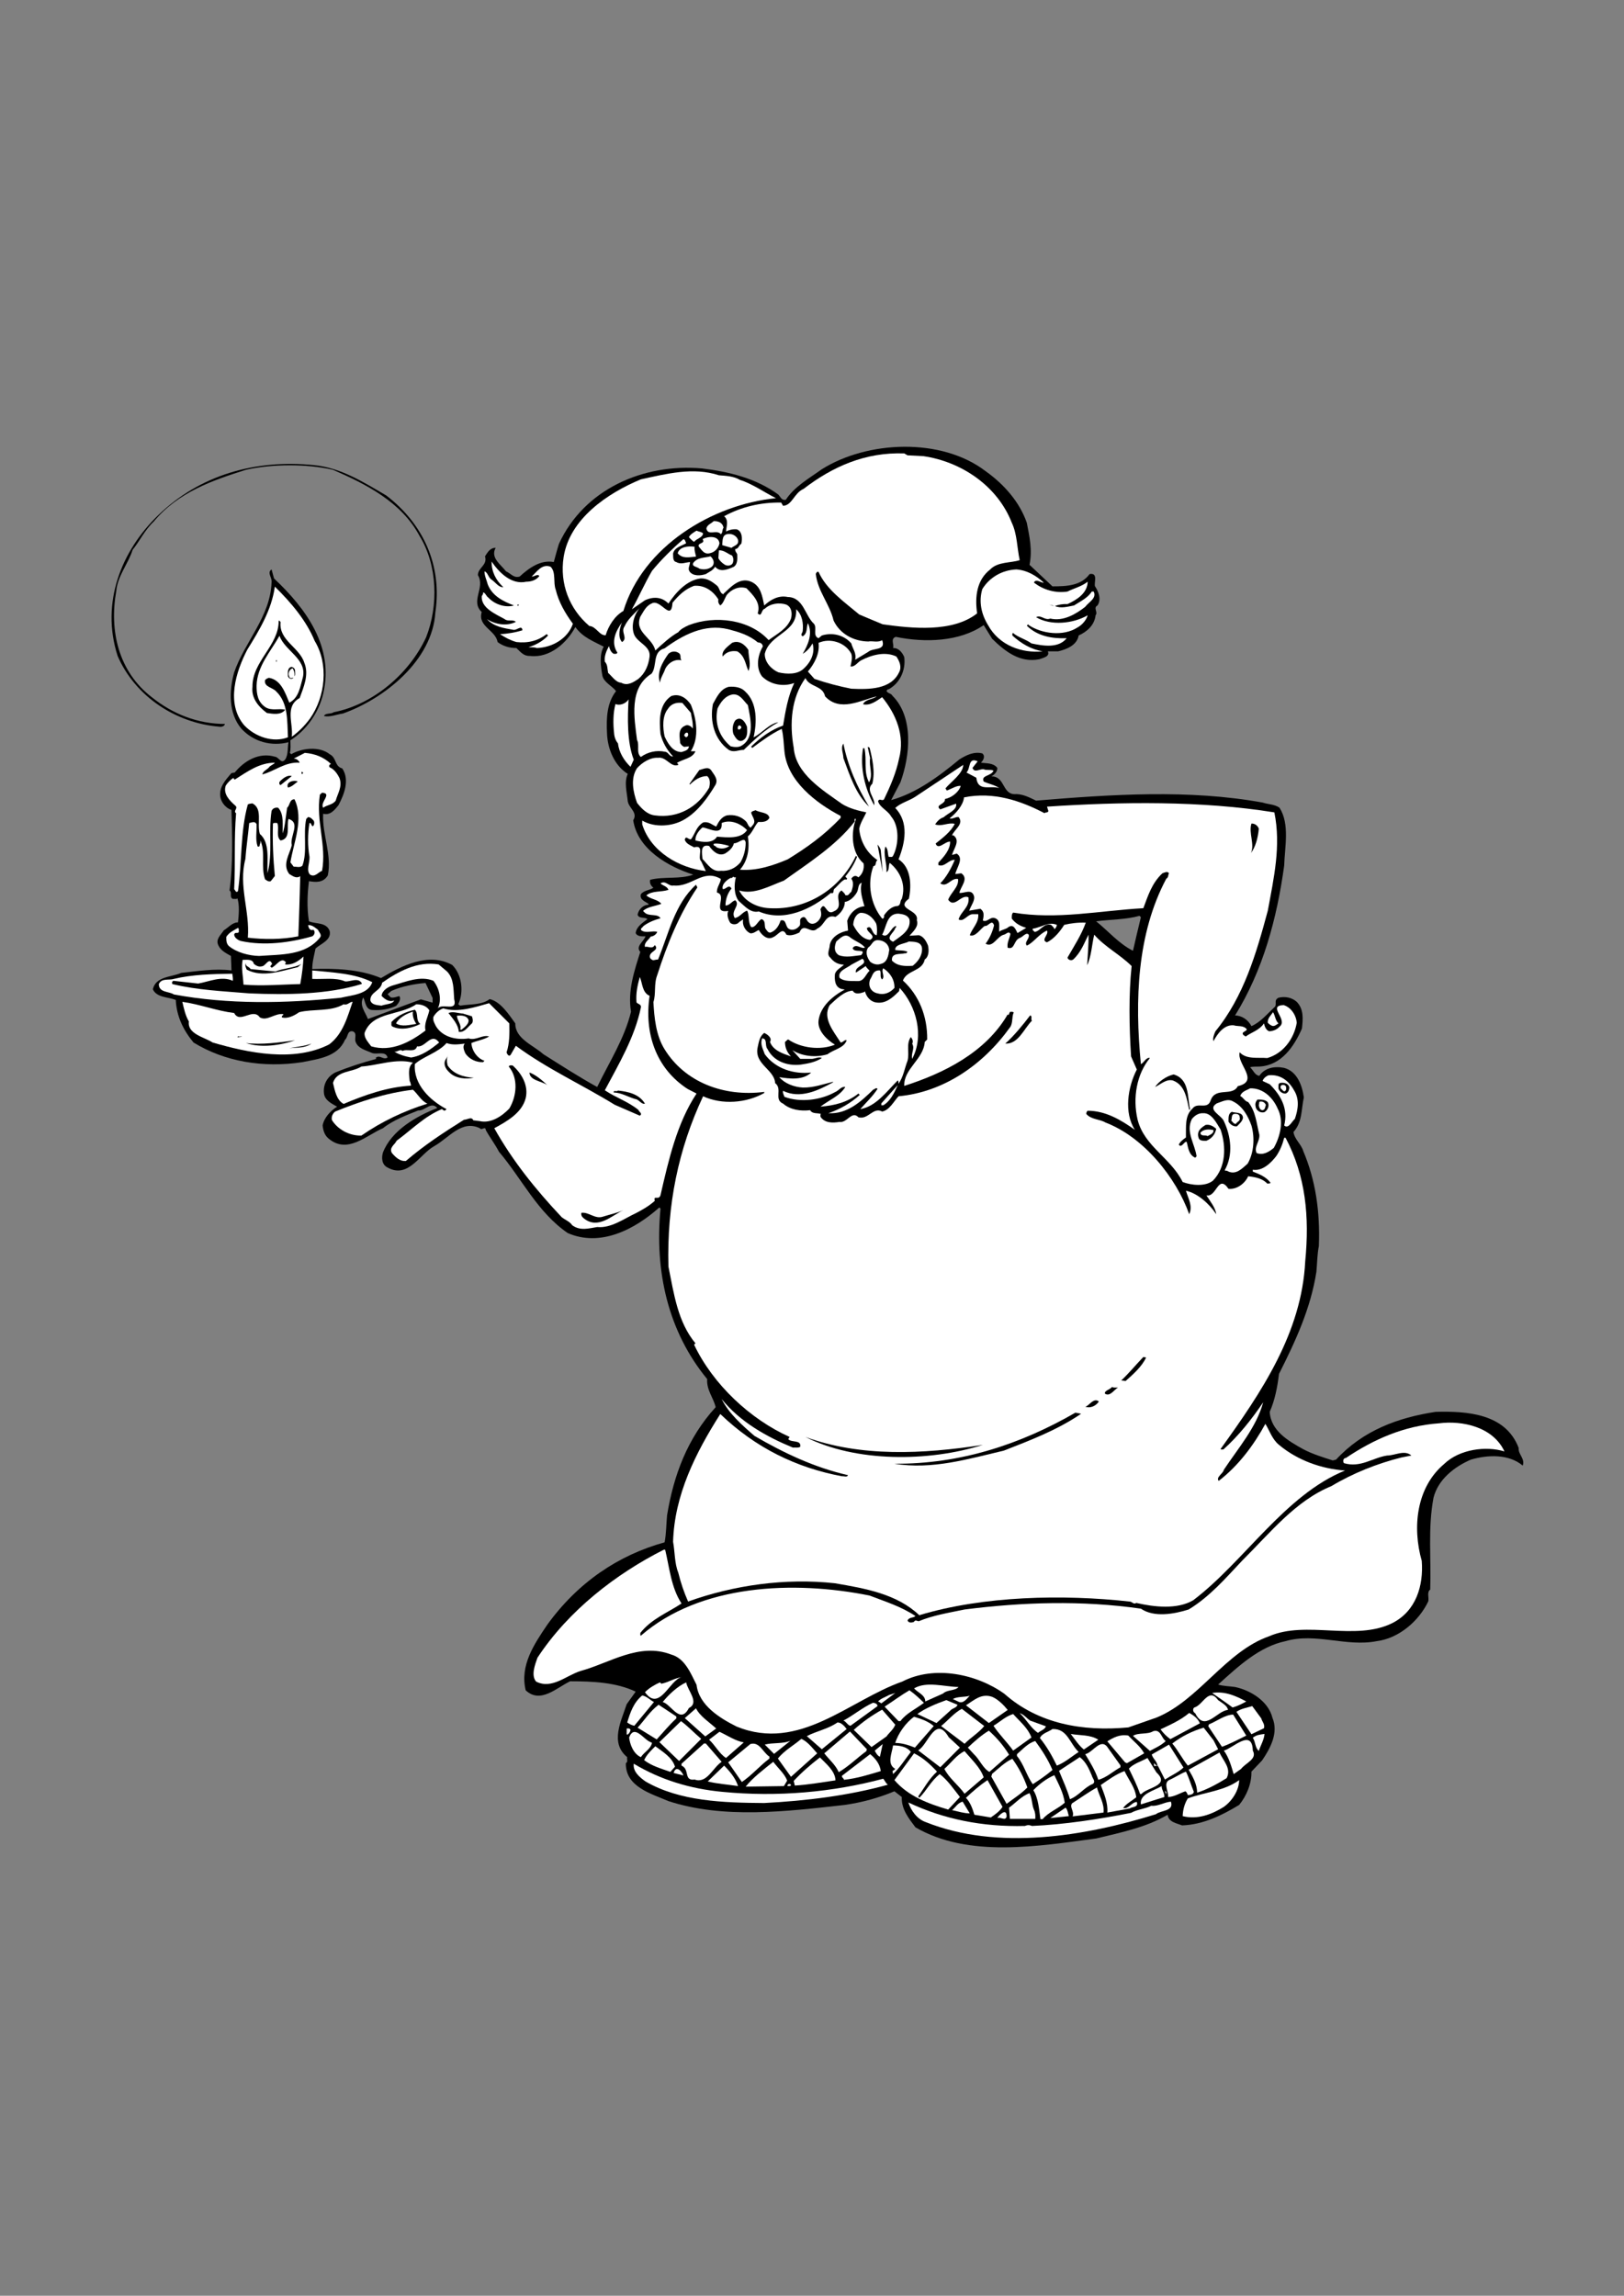 <?xml version="1.0" encoding="utf-8"?>
<!-- Generator: Adobe Illustrator 21.0.2, SVG Export Plug-In . SVG Version: 6.00 Build 0)  -->
<svg version="1.2" baseProfile="tiny" id="Layer_1" xmlns="http://www.w3.org/2000/svg" xmlns:xlink="http://www.w3.org/1999/xlink"
	 x="0px" y="0px" viewBox="0 0 595 841" overflow="scroll" xml:space="preserve">
<rect x="0" y="0" width="595" height="841" fill="#808080" stroke="none"/>
<g>
	<g>
		<path d="M556.4,530.4c-4.8-12.6-18.9-13.5-30.4-13.2c-13.8,2.1-26.6,6.8-36.5,17.5l-1.2,0.3c-3.7-1.2-7.4-2.3-10.8-4.1
			c-5.4-3-11.9-6.7-12.3-13.7c1.9-4.3,2.8-9,3.4-13.9c6-11.9,11.6-23.9,13.7-37.4c0.3-3.2,0.3-6.4,0.9-9.4
			c0.5-12.6-1.2-24.2-5.7-34.8c-0.7-2.5-3.2-4.3-3.6-7c3.3-3.7,2.8-8.1,3.8-12.7c-0.6-4.3-2.4-9.5-7.2-10.8
			c-3.4-0.7-7.1-0.1-9.1,2.9c-1.7-0.2-2.2-2.1-3.4-3.1c1.1-0.4,2.4-0.2,3.6-0.3c7.9-0.5,12.5-7.3,15.4-13.9c0.4-3.6,0.7-7.1-1.9-9.8
			c-1.8-1.6-4.3-2.1-6.7-1.5c-1.7,0.9-0.6,2-1.2,3.2c-2.8,2.6-5.4,5.8-8.7,7.2c-1.2-2.3-3.5-3.9-6-3.9c10.2-16.5,15.3-35.3,18-54.9
			c0.2-6.8,2.1-15.2-1.7-21.2c-1.8-1.3-4.1-1.2-6.2-1.9c-26.9-4.9-55.5-3-83-0.7c-2.3-1.1-4.5-2.3-7.2-2.4c-5.4,0.5-3.9-6.5-9.2-6.5
			c1-0.5,2.3-1.7,2.2-3.1c-1.5-1.9-3.9-1.6-6-1.9c0.9-0.9,1.7-2.4,0.5-3.4c-3.1-0.8-6,0.7-8.4,2.2c-7.6,6.3-15.9,12.4-25,14.9
			l3.4-6.5c3.5-9.6,5-23.8-2.9-31.7c-0.5-1-2-0.9-2.2-1.9c0.3-0.2,0.4-0.6,0.8-0.5c4.2-2.3,6.3-7.1,5.7-11.8c-0.7-1.6-2-3.4-4.1-3.3
			c0.5-1.3-1.1-3.4,1-4.1c10.7,2.2,23.4,1.8,32.2-4.3l3.1,5c4.8,4.7,10.2,8.9,17.3,7.5c1.2-0.5,4-0.9,3.1-2.9h3.8
			c3-0.7,6.9-2.2,7.5-5.8c3.1-1.4,5.8-3.8,6.2-7.4c1-1.2-1-2.7,0.7-3.6c1.5-2.2,0.4-5.1-0.9-7c-0.5-1.2,1.3-5.1-2-4.5
			c-3.1,4.3-8.5,4.5-13.6,4.5l-8.4-7.9c1.1-5.4,0-10.3-1-15.4c-2.6-7.5-8.2-14-15.1-18.9c-16.2-12.4-43.3-11.2-60-0.7
			c-4.6,3.3-10.1,6.4-13.2,11.2c-1.5,0.3-1.9-1-2.7-1.9c-8.2-6-18.1-8.4-28-9.6c-21.5-1.9-43.2,7.6-52.4,27.6
			c-0.7,2.2-1.3,4.5-1.9,6.7c-4.7-0.9-8.9,2-12.5,5.3c-2.2,0.7-3.3-1.2-5-1.9c-2-2.6-5.8-5-3.8-8.6c-2-0.1-3,1.7-3.9,3.1
			c1,3.3-2.6,4.1-2.6,6.9c2.8,4.6-2.9,9.5,1.4,13.5c-1.6,5.3,5.1,6.6,5.8,11c2,1.5,4.3,2.2,6.9,2.2c1.7,1.6,2.7,3,5.1,2.9
			c7.2,0.8,13.4-4.8,16.5-10.6c2.7,3.8,6.6,5.2,10.4,7.2c-1.7,2.9-1.1,7.3-0.5,10.6c0.5,2.5,3.8,3.9,5,5.7
			c-3.3,4.2-3.6,9.7-3.3,15.4c0.2,5.9,2.8,11.9,7.6,14.9c-1.4,3-0.3,6.8,0,10c0.4,2.6,3.8,4.1,2,7c1.6,10.7,13.1,17.1,22,19.9
			c-4.8,1.8-10.8,0.6-15.8,1.9c-0.3,1.3,0.4,2.3,1.2,2.9c-1.4,1-3.5,0.9-4.6,2.4c-0.6,2.1,2,2.8,2.9,3.6c-0.1,0.3-0.5,0.3-0.7,0.3
			c-1.7,0.3-3.1,1.9-3.4,3.6c0.6,1.6,2.6,0.7,3.6,1.6c-1.8,1.4-4,2.7-4.3,5.1c0.6,1.4,2.5,1.2,3.6,1.2c-0.6,1.9-3.8,3.7-1.9,5.7
			c-2.2,6.9-4.7,14.4-3.4,21.9c-2.4,9.9-8,18.5-12.4,27.6c-6.7-3.7-13.2-7.9-19.7-12c-3.7-3.3-10.4-5.7-10.3-11.3
			c-2.4-3.3-5.4-8-9.4-8.9c-2.8,2.2-7.1,1.8-10.8,2.4l-0.7-0.5c2.1-4.5,1.4-10.8-2.2-14.4c-8.7-4.8-18.6,0.3-26.1,4.8
			c-7.8-3.3-17.1-3.6-25.2-3.3c0-2.6,0.7-5,1.2-7.5c1.7-1.7,5.9-3,5.2-6.4c-1.2-3.4-5.1-2.5-7.6-3.6c-0.8-4.9-0.6-9.9,0-14.7
			c2.4,0.4,5.2,0.7,6.9-2.1c1.6-7.5-2.1-15-1.7-22.6c2.6,0.7,4.2-1.4,5.6-3.1c2.1-4,4.2-9.3,1.4-13.5c-2.9-0.8-2-3.9-4.6-5.2
			c-3.7-3-10.2-2.3-14.1,0l-0.5-0.5c0.4-1.4,0.2-3.1,0.2-4.6c5.9-3.7,10.4-10.2,12-17c4.1-17.1-6.2-31.2-18-42.3l-0.9-3.3
			c-1.8,1.2,0.3,3,0,4.8C99,226,89.7,235,85.8,246.3c-1.9,6.8-2.1,15,2.6,20.6c4.5,4.9,11.1,6.6,17.3,5c-0.4,1.8,0,4.5-1.2,6.3
			c-1.5,1.9-2.3-0.9-3.8-1c-5.8-1.7-11.2,1.5-14.7,5.8l-1.2,0.2c-2.1,2.5-4.8,5.2-4,9.1c0.5,2,2.1,3.8,4,4.4
			c0.3,9.4,0.6,20.1-0.7,29.5c1.1,0.8-0.2,2.4,1.2,3.1c0.6-0.1,1.3,0.2,1.7-0.2c0.8,2.6,0.5,6,0.2,8.8c-2.1,0-3.5,1.9-5.2,2.9
			c-1.1,1.7-3.1,3.3-2,5.5c0.9,2,2.9,2.9,4.6,3.9l0.2,5.3c-6-0.8-12.7,0.3-18.4,0.9c-3.6,1.6-9.3,1.2-10.4,6
			c1.4,3.1,5.6,2.8,8.4,3.9c0.3,6,2.7,11,6.5,15.6c11.4,7,25.5,9.4,39.9,7.2c5.8-1.2,12.9-1.9,15.6-8.2c1.2-1,0.7-3.4,2.8-3.1
			c1.7,0.6,0.7,2.4,1,3.6c0.8,2.7,3.8,3.3,6,4.3c1.8,0.8,5.1-0.9,5.8,1.7c-1.6,1.1-2.9-1.3-4.4,0.2l0.3,0.3c-5,1.3-10.2,3-15.1,5
			c-2.9,1.5-4.5,4.4-4.1,7.7c0.3,2.4,2.6,3.6,4.8,4.8c-2.5,1.6-4.8,4.1-5.3,6.9c0.2,1.8,0.7,3.6,2.2,4.8c6.9,5.8,13.8-1.2,19.9-3.8
			c3.8-3,8.7-4.8,12.9-6.5c2.6,0.2,4.7-3.5,7-0.9c-7.6,3-16.7,8.1-19.9,16.3c-0.6,2-0.4,4.5,1.7,5.5c7.6,4.2,11.7-4.9,17.2-7.9
			c5.3-3,10-9.7,16.6-6.5c0.7,1,2-1,2.2,0.7c1.3,2.4,3.4,5.2,4.8,7.9c8.4,9.9,14.1,22.2,25.2,29.8c11.9,5.2,24.4-1.2,33.6-9.4
			l0.4,0.5c-2.2,22.9,2.7,44.9,17.1,62.4c-0.3,4,2.3,6.8,3.1,10.3c-10.4,11.4-15.4,25-17.8,39.6c-0.3,3.3-0.3,6.8-0.9,9.9
			c-17,4.7-31.8,14.7-43,30.2c-4.8,7.1-10.1,14.9-7.9,24c5.4,5.1,11.4-1,16.3-3.3c8.2,0,16.9,0.4,24,3.8l-3.3,4.6
			c-1.9,6-6.3,14.1,0.2,19.4c-0.2,0.7,0.4,1.7-0.5,2.2c-0.2,8.7,9.4,11.2,15.6,13.9c20.2,6.6,43.3,3.8,64.6,1.4
			c6.3-0.9,12.5-2.6,18.2-5l2.7,2.1c-0.2,4.5,2.6,7.9,5,11.1c19.4,11.3,45.1,6.9,66.2,4.1c9-2.2,18.2-4,26.2-8.7
			c0.3,2.7,3.3,3.1,5.3,3.9c7.8-0.3,14.6-3.7,20.9-7.5c2.7-3.3,4.6-7.8,4.5-12.2l3.9-4.1c3-4.4,6.1-10.1,3.8-15.6
			c-1.5-6.1-8-10.1-13.7-11.3c-2.1-0.3-4.3-0.3-6.2-0.9c7.4-6.7,15.1-13.9,24.7-15.9c11-3.2,22.3,2.2,33.4,0
			c8.1-1,15.5-7.4,18.9-14.6c0.3-1.5-0.6-3.3,0.7-4.3c0.4-11.5-0.9-22.3,1.2-33.6c1.7-6.8,7.7-11.4,13.7-14c6.2-1.8,13.9-2.1,19,2.2
			C558.8,534.2,556.2,532.9,556.4,530.4z M158.5,367.3l-4.3-1.2c-6.5,2.4-13,4.8-19.4,7.2c-0.9-2.5-3.3-5-1.7-7.9
			c0.8,1.5,0.8,4.7,3.6,4.6c2.8,0.2,5.9-0.3,8.4-1.5c0.9-0.9,2-2.5,1.2-3.6c-1,0.2-1.9,0.7-3.1,0.5l-1.2-1.2l1.4-1.2
			c3.8-1.7,8.6-2.6,12.5-2.9l2.6,5.5V367.3z M415.1,348.3c-5.3-2.7-9-7.2-13.5-10.8c5.3-0.7,10.9-0.6,15.9-2l0.5,0.5
			C417,340.1,416,344.3,415.1,348.3z"/>
	</g>
	<path fill="#FFFFFF" d="M338.3,167.1c13.8,2,27.1,10.8,32.4,24.4c2,4.2,1.9,9.2,2.9,13.7c-3.3,1.1-8,0.5-10.8,3.4
		c-4.9,3.8-5.7,9.9-4.8,16.1c-9,7.1-24,5.5-34.6,4c-2.9-1.2-5.8-2.4-8.6-3.6c-5.6-4.7-12-9.1-14.9-15.6c-0.6-0.2-0.9,0.4-1,0.8
		c0.7,6.3,5.1,11,6.5,17c2.3,4.9,7.3,7.6,12.7,7.7c1.5-0.3,3.6,0.5,5.1-0.5c1.5,4-3.3,2.7-5.1,4.3l-4.8,2.9c0.6-2.4-0.9-4-1.4-6
		c-2.7-3.1-6.9-4.1-10.8-2.9l-1.2,1c-2.3-0.9-0.4-3.8-1.7-5.3c-3.3-3-3.8-9.7-9.6-9.8c-3.3-0.7-6.2,0.9-8.6,3.1
		c-0.7-3.1-1.1-7.1-4.8-8.7c-4.2-1.8-7.5,2-10.1,4.4v0.2c-1.6-0.4-1.3-2.5-2.7-3.4c-1.6-1.3-3.4-2.5-5.7-2.4
		c-5,0.6-9.1,5.1-11.8,9.2c-2.4-2.5-5.6-2.6-8.6-1.2l-4.8,3.3c2.4-4.2,4.7-9.5,7.4-14.1c3.1-3.8,7.5-8.2,11.5-11.6
		c0.7,0.2,0.7,1,1,1.5c-1.7,1-4.3,1.5-4.8,3.8c0.1,1.2-0.2,2.8,1.2,3.1c1.6,1,3.4,0.1,5,0c0,1.2-0.9,2.3-0.2,3.4
		c1.3,1.9,4.2,1.6,6,1c1.2-0.8,2.6-1.3,3.4-2.7c1.8,2.2,4.7,1,6.9,0c1.5-1.1,1.2-3.2,1.2-4.5c-0.2-0.7-0.9-1.1-0.7-2
		c1.2,0,1.2-1.3,2.2-1.9c0.4-1.8,0.4-4.6-1.7-5.3c-1.5-0.1-2.7,0.2-3.9,0.8c0.1-1.7,1.1-4.1-0.7-5.6c6.3-3.4,13.2-5.1,20.9-5
		l0.7,1.2c3.4-0.2,4-4.7,7.5-6.2c10.7-8.2,22.6-13.5,36.9-13l1.2,0.7L338.3,167.1z"/>
	<path d="M141.5,181.5c13.5,10.3,20.6,25.6,18,42.9c-1.1,17.6-18.7,31.6-33.9,37c-2.3,0.3-4.6,1.4-6.9,0.9c0.5-1.2,2.5-0.6,3.6-1.4
		c14.3-2.8,27.6-14,33.8-27.4c4.6-11.6,4.2-26.5-2.4-37.2c-6.6-12.4-19.7-19-31.7-24.2c-9.4-2.2-22.2-2.2-31.9,0
		c-12,3.8-24.8,8.1-33.8,19c-3.3,3.1-5.1,7.1-7.7,10.3c-1.6,5.1-5.5,9.5-6,15.1c-2.6,14.6,0.8,29.5,13,38.9
		c7.7,6.2,16.9,9.8,26.8,9.8c-0.1,0.8-1.2,1.2-2.1,1c-15.9-1.3-30.8-11.1-37.2-25.9c-6.3-19.5,1.4-38.6,14.9-51.6
		c15.2-14.7,35.5-20.5,57.1-18.3C125,171.4,133.1,176.6,141.5,181.5z"/>
	<path fill="#FFFFFF" d="M271.1,175.8c4.7,1.5,8.8,4.5,13.2,6.7c-23.4,2.3-48.7,17.7-55.9,41.3c-3.3,1.9-5.5,5.6-6.5,8.9
		c-2.3,0.2-3.4-3.2-6-3.4c-7.3-6.2-10.9-15.5-9.4-25.2c2.2-14.1,16.2-23.5,28.3-28.5c9.3-2,19.1-4.6,28.6-1.5
		C265.8,174.3,268.8,174.4,271.1,175.8z"/>
	<path fill="#FFFFFF" d="M265.1,193.3c-0.6,0.7-0.2,1.8-1,2.4c-1.5-1.9-4.7,0.8-5.3-2.1c0.3-1.4,1.8-1.8,2.7-2.7
		C263.2,190.9,264.7,191.4,265.1,193.3z"/>
	<path fill="#FFFFFF" d="M257.6,195.4c-0.2,1.6-2.3,1.8-3.3,3.1c-0.7-0.4-1.3-1.1-1.9-1.7c0.4-1,1.8-1.8,2.8-2.4
		C256,194.8,257,194.8,257.6,195.4z"/>
	<path fill="#FFFFFF" d="M270.4,197.8c0.4,1.9-1.4,2-2.4,2.9l-3.4-1c0.2-2-0.1-4.1,2.6-4.1C268.6,195.6,270,196.5,270.4,197.8z"/>
	<path fill="#FFFFFF" d="M263.6,199c-0.3,1.7-1.6,3.2-3.3,3.6c-2.3,0.7-3.1-1-4.3-2.4c-0.5-1.5,2.6-0.9,1.4-2.7
		C259.2,196.5,263.2,196,263.6,199z"/>
	<path fill="#FFFFFF" d="M254.5,200.3c-0.2,1.3,0.3,2.4,0.5,3.6c-2.5,0.2-4.9,0.9-6.7-1.2C248.8,200.4,252,199.9,254.5,200.3z"/>
	<path fill="#FFFFFF" d="M268.2,203.5c0.6,0.8,0.6,2.1,0.2,2.9c-0.6,1-2.3,1-3.1,0.3c-0.8-0.5-1.7-1.4-2.1-2.2l0.2-2.9
		C265.3,201.5,266.6,202.9,268.2,203.5z"/>
	<path fill="#FFFFFF" d="M260.8,207.6c-1.2,1-3.1,1.2-4.6,0.7c-0.7-0.7-2.9-0.7-2.2-2.1c1.6-2.1,4.2-1.8,6.3-2.4
		C261.5,204.8,262,206.5,260.8,207.6z"/>
	<path fill="#FFFFFF" d="M192.8,213.1c2,0,3.8-0.7,4.8-2.1c-0.7-0.9-1.8,0.3-2.8,0.2c1.8-1.6,3.7-4.8,6.9-3.6c2.1,2,0.9,5.8,1.9,8.4
		c1.1,4.6,3.5,8.7,6.3,12.5c-1.9,5.5-7.6,8.7-13.2,8.9c-1.2-0.4-1.8-0.2-3.1-0.3c2.4-0.7,5.2-2.1,7.2-4.3l-0.5-0.5
		c-3.1,2.4-6.8,3.4-11.1,2.9c-2.1-0.6-4.1-1.6-6-2.9c2.7-0.1,5.6-0.6,8.2-1.4c-0.2-2.2-2.1,0.2-3.4-0.2c-3.5-0.6-7-1.1-9.6-3.9
		c2.7,1.8,7.1,2.8,10.6,1c-1.1-1-3,0-4.1-1c-3.2-1.8-8.7-4-8.4-8.4c0.3-0.5,0.6-0.8,0.5-1.4c0.8,0.1,1.2,1.5,1.9,1.9
		c2.4,2.6,6.4,3.8,9.4,2.9c-3.9-1.5-7.9-3.4-9.6-7.7c-0.4-1.6-1.2-3.1-1.2-4.8c1.2,0.4,1.3,2,2.4,2.9c1.7,1.1,2.7,3,4.5,2.9
		c-2.8-2.6-4.3-5.7-4.3-9.4C182.9,209.8,187.4,214.3,192.8,213.1z"/>
	<path fill="#FFFFFF" d="M382.4,213.4c-0.8,0.3-2.8-1.6-3.6,0c3.3,2.6,7.8,4,12.3,3.3c2.4-1.2,5.1-1.8,7.4-3.6
		c-0.1,4.2-3.9,6.6-7.4,8.2c-1.7-0.1-3.2,0.2-4.6,0.7c2.2,1,4.8,0.2,7-0.2c2.3-1.5,5-2.7,6.5-5.1h0.7c1.2,2.5-1.8,3.8-3.1,5.6
		c-3.5,2.7-8,5.4-12.8,4.3c-2.1,0.8-3.3-1.5-5.2-0.5c5.4,3.2,13.5,2.4,18.9-0.7c-0.5,1.8-2.1,3.6-3.8,4.5c-5.1,3.3-13,2.3-17.8-0.9
		l-0.2-0.3l-0.5,0.5c3.9,3.9,9.4,4.8,14.6,4.6c-3,3.8-8.7,2.8-12.9,1.9c-2.2-1.6-4.9-2.2-6.7-3.8c-0.5,0.1-0.2,0.6-0.3,0.9
		c3.3,3,6.9,5.1,11.1,5.8c-7.5,0.8-15.9-2.1-20-9.6c-2.4-3.9-3.5-8.5-2.1-13.2c2.7-4.4,7.4-7,12.5-7.2
		C376.3,208.9,379.5,210.8,382.4,213.4z"/>
	<path fill="#FFFFFF" d="M263.2,219.6c-0.2,0.9,0.1,1.6,0.7,2.2c1.1-0.7,1.6-2.6,2.4-3.9c1.7-2,4.4-3.3,7.2-2.4
		c2.3,2.4,5.4,5.3,4.1,9.2c1.6,1.6,1.2-1.4,2.6-1.7c2-1.9,5.3-2.4,7.9-1.5c2,0.9,2.2,3.3,1.7,5.1c-1.4,3.8-5.1,5.6-8.2,7.9
		c-6.9-7.6-19.6-9.2-29.2-5.5c-1.4,0.6-3.1,1.5-3.9,2.6c-2.9,1.6-5.7,4.2-8.4,6.7c-1.1-4.8-7.8-6.7-5.5-12.4c1.1-1.7,2-3.9,4.1-4.8
		c3.3-2,7.2,7,7.7-0.3c2.3-2.8,4.6-5,7.9-6.2C258.1,214.3,261.2,216.4,263.2,219.6z"/>
	<path fill="#FFFFFF" d="M115.3,234.8c5.2,8.6,3.9,20.4-1.7,28.4c-2,2.7-4.1,4.8-6.7,6.7c0.6-4.9-2.7-11.1,2.9-14.2
		c1.4-3.9,3.5-8.5,1.7-12.9c-1.8-5.7-9.4-8.2-8.7-14.9c-0.2-0.2-0.3-0.6-0.7-0.5c0.1,9.1-9.7,14.8-9.6,24.2
		c-0.5,4.2,2.3,7.4,5.3,9.6c2.2,0.3,5.1,0.9,6.7-1.2c-2.3-0.6-4.9,0.5-7.2-0.9c-2.9-1.9-3.3-4.9-3.3-7.9c0.2-7.2,5.1-12.4,8.4-18.3
		c1.9,5.5,10,8.4,8.6,15.1c-1,3.5-1.5,7.7-5,9.4c-1.5-3.5-3-8.4-7.5-9.1c-0.5,0.2-1.1,0.4-1.4,0.9c-0.4,2.5,2.8,2.6,4.1,4.1
		c4.5,4.3,4,11.1,4.3,16.8c-5.5,2.1-12.1-0.2-16.1-4.5c-6.7-8-2.9-19.7,1.2-27.6c4.4-7.1,8.9-14.5,10.1-23.1
		C106.7,220.8,112.2,227.3,115.3,234.8z"/>
	<polygon points="189.7,222 189.5,221.5 190.2,221.5 	"/>
	<polygon points="386,222 384.4,221.5 385.8,221.8 	"/>
	<path fill="#FFFFFF" d="M232.4,232.6c1.4,3,6,4.1,5.6,7.9c-0.4,3.1-1.5,6-4.1,8.2c-1.8,1.2-4,2.7-6.3,1.4c-2-0.1-3.4-2.4-4.8-3.6
		c-0.3-1.4-0.1-3-1.2-4.1c-0.3-2,0.6-4,1.5-5.7c0.3,1,0.6,2.1,1.7,2.8c0.5,0,1.1,0.2,1.4-0.4c-2.5-3.8-0.7-7.8,1.7-11.1
		c-0.7,1.6-1.8,5.2,0,7.2c2.3-1.4-0.6-3.7,0.9-5.7c1.2-2.7,3.5-4.6,5.6-6.8C232.4,225,231,229.3,232.4,232.6z"/>
	<path fill="#FFFFFF" d="M294.1,231.1c0,0.7-1.1,1.5,0,2c1.9-1.1,1.3-3.6,1.9-4.8c1.9,3.9-0.1,8.2-1.9,11.2c1.6-0.9,2.8-2.4,3.6-3.8
		c1,3.3-0.5,6.7-3.1,9.1c-2.3,2.4-6.4,2.2-9.4,1.5c-2.6-1.1-5.1-3.8-5-6.8c1.9-7.5,12-7.6,11.5-16.3
		C293.9,225.1,294.4,228.4,294.1,231.1z"/>
	<path fill="#FFFFFF" d="M277.6,235.3c1,0.1,1.7,0.4,1.9,1.5c-1.9,3.2-2.7,7.8-0.3,11c3,3,7.8,3.9,11.8,2.4
		c-2.3,4.8-3.2,10.2-4.1,15.6c-4.4,1.5-8.3,4.4-11.7,7.7l0.4,0.5c3.5-2.6,7-5.2,10.8-7c0.7,2.6,0.7,5.5,1,8.2
		c1,10.9,11.6,19,20.6,23.7v0.7c-5.9,6.3-12.4,10.9-19.4,15.2c-5.4,2.3-11.5,4.3-17.5,3.8c2.9-3.3,3.6-7.7,2.9-12.2
		c1.7-1.4,2.4-3.8,3.8-5.3c1.6,0.1,3.3,0,4.1-1.5c-0.4-2.1-3.4-1.8-5.1-2.8c-0.5,0.3-1.2,0.2-1.6,0.9c0.5,1.8,2.1,3.1,0.4,4.8
		c-0.1,0.3-0.6,0.4-0.4,0.7c-0.9-0.1-1.2-1.4-1.7-2.1c-1.9-2.1-4.6-2.8-7.2-2.4c-2,0.6-3,2.3-3.9,4.1c-1.5-0.6-2.7-2-4.8-1.5
		c-2.5,1.6-2.8,3.8-4.3,6c-0.8,0.8-2-1.6-2.4,0.3c0.4,1.5,2.2,2.1,3.4,2.8c4.1-1.1,1,3.7,2.6,5.1l1.7,3.6
		c-9.7-1.1-20.2-7.1-23.3-17.1v-1.4c4.6,2.7,11.2,2.2,15.6-0.5c4.9-2.9,8.5-8,11.3-12.7c1-2.1-0.7-3.7-1.7-5.3c-1.1-1.4-3-0.3-4.3,0
		l-3.6,5.1l0.2,0.2c1.7-1.7,3.8-3.1,6.3-3.1c1.2,1,1.1,2.9,0.7,4.3c-4.1,7-11.3,11.3-19.9,10.1c-2.7-0.3-4.8-2.4-6.5-4.6
		c-1.4-3.9-2.5-8.9,0-12.7c1.8-2,4.8-4,7.7-3.8c3-0.5,4.7,3.7,7.4,2.6c0.1-0.4-0.3-0.5-0.5-0.7c2.3-1.5,5.7-1.6,6.8-4.3h-1.7
		c3.2-5,2.1-12,0-17.1c-1.6-2.4-4.2-4.2-7.2-3.1c-4.5,3.1-4.4,8.8-3.9,13.9c0.8,3.1,2.3,5.8,4.6,8.2c-1.3,0.2-1.7-1.6-2.9-1.7
		c-3.2-0.7-6.4,0.1-8.9,1.9c-1.8-1.5-0.4-4.4-1.4-6.2c-1-8-3.1-19.1,5.3-24.3c2.2-2.8,0.2-8.1,4.8-9.3c6.7-4.9,14.6-9.1,23.3-7
		C270.6,231.5,274.4,232.6,277.6,235.3z"/>
	<path fill="#FFFFFF" d="M311.9,239.5c0.5,1.5,0,3.2-0.3,4.6c1.5,0.4,2.7-1.6,3.9-2.2c3.7-1.9,8.7-3.4,12.9-1.4
		c1.1,1.6,2.1,3.8,1,5.8c-3,6.3-11,6.3-17.5,6c-4.6-0.9-9.1-2.1-13.5-3.6L296,246c2.4-2.9,4.4-6.6,3.9-10.5
		C304.1,233.6,309.7,235.3,311.9,239.5z"/>
	<path d="M274.2,238.1c0,2.6,1.1,5.3,0,7.7c-1.1-2.5-1.3-5.6-4.1-7.2c-2.2-0.3-4,0.2-5.3,1.9c-0.6-2.1,1.9-3.7,3.4-5
		C270.7,234.4,272.9,236.1,274.2,238.1z"/>
	<path d="M248.8,239.3c0.9,0.7,0.2,1.9,0.9,2.6c-2.4-0.6-4.9,0.9-6,3.2c-0.5,1.6-1.7,3.1-1.9,5c-1.3-3.7,0.9-7.5,3.1-10.6
		C246,238.5,247.6,238.4,248.8,239.3z"/>
	<path d="M101.4,241.8c0,0.2,0.1,0.6-0.2,0.7v-0.7H101.4z"/>
	<path d="M108.1,246c0,0.6,0.2,1.3-0.2,1.7c0.1-1.1-0.1-2-0.7-2.9c-1.3,0.5-1.8,2-1.2,3.1c0.2,1.1,1.8,0,1.4,0.5
		c-0.7,0.6-1.7,0.1-1.9-0.7c0-1.3-0.3-2.9,1.2-3.4C107.6,244.4,108.2,245.1,108.1,246z"/>
	<path fill="#FFFFFF" d="M302.3,255.1c5.4,5.8,12.9,1.5,18.9,0c-1.5,1.2-4.2,1-5,2.9c2.6,0.6,4.9-1.2,7-2.6
		c5.1,6.2,8.4,14.1,6.2,22.5c-1.1,5.3-3.2,10.1-5.5,14.9c-0.8,0.9-1.6-0.6-2.2,0.7c0.6,2.3,3.6,3.4,4.8,5.6
		c3.1,3.6,2.8,10.4,0.7,14.4c-0.3,0.7-1,0.3-1.6,0.4c-0.5-1.5-0.1-2.7-1.2-3.8c-0.9,3,0.6,6.1,0.4,9.4c1.2-0.7,0.6-2.5,1.2-3.4
		c3.9,3.2,6,8.1,4.4,13.2c-0.8,0.8-0.2,2.1-1.5,2.6c-2.1,0-3.8,1.7-5,3.4c0.1,0.5-0.1,1.4-0.7,1.2c-4.2-5.1-5.6-12.8-3.2-19.2
		c1.3-0.2,0.5-1.6,1.5-2.2c-4-2.7-6.3-6.9-6.7-11.5c0.4-2.2,1.8-4.2,2.6-6c-2.8-0.6-6.2-1.4-8.9-3.1c-7-5-17-11-17.7-20.6
		c-1.6-8.9-0.9-18.3,4.3-25.5C296.6,251.8,301.4,251,302.3,255.1z"/>
	<path d="M273,253.3c4.6,4.2,4.3,11.5,3.1,16.8c3.1-1.5,5.8-5.1,9.1-5.5c-4.8,2.5-8.8,6.4-12.7,10.1c-2.1,0-3.5,1.1-5.5,0
		c-5.3-3.8-7-10.5-5.8-16.8c1.4-2.5,2.7-5.5,5.8-6.3C269.3,251.4,271.6,251.8,273,253.3z"/>
	<path fill="#FFFFFF" d="M274,258.3c0.9,4.7,2.7,11.8-2.2,14.8c-1.1,0.8-2.9,0.6-4.1,0.3c-4.1-3.4-6-8.4-4.8-13.9
		c1.2-2.4,2.8-4.6,5.5-5.1C271.1,254.1,272.3,256.6,274,258.3z"/>
	<path fill="#FFFFFF" d="M232.2,278.3l-1.2,2.6c-2.4-2.3-4.2-5.3-4.6-8.6c-0.8-0.9-1.3-2.3-1.4-3.6c-0.4-3.6-0.4-7.5,0.5-10.8
		c1.5,0.7,3.8-0.1,4.8-1.7C229.9,262.8,229.7,271.9,232.2,278.3z"/>
	<path fill="#FFFFFF" d="M253.1,261.1c0.3,1.9,0.9,3.7,0.7,5.8c-0.5-0.8-1.8-1.7-2.9-1c-2.7,1.2-1.8,4.2-1.7,6.3
		c0.3,0.6,0.9,1.2,1.5,1.4l1.7-0.2c-0.1,1.5-1.6,1.7-2.7,2.1c-3.2,0-5-3.1-6.2-5.7c-0.7-3.3-0.9-7.5,1.2-10.1c1.1-1.8,3-2.5,5.3-2.2
		L253.1,261.1z"/>
	<path d="M273.7,266.3c0.1,1.9,0.3,4.1-1.7,5c-1.7,0.7-2.7-1.4-3.3-2.4c-0.5-1.7-0.3-3.6,0.7-5C271.5,262.1,273.1,264.6,273.7,266.3
		z"/>
	<path fill="#FFFFFF" d="M271.6,266.3c0.1,0.4-0.3,0.6-0.5,0.9h-0.7C270,266.3,270.8,265,271.6,266.3z"/>
	<path fill="#FFFFFF" d="M252.1,268.8c0.1,0.5,0,0.9-0.5,1.2c-0.4,0.2-0.6-0.2-0.9-0.5C250.6,268.8,251.8,267.8,252.1,268.8z"/>
	<path d="M318.4,295.5c-4.9-4.6-7.1-11.6-9.4-17.8c0-1.7-1.1-3.7,0-5.3C310.6,280.5,314,288.3,318.4,295.5z"/>
	<path d="M318.6,273.9c1,4,2.1,8.8,1,13.2c-2.6,2.4,1.2,5.2,0.7,7.9c-3.4-5.9-5.3-13.8-4.1-20.9h0.5c1,4.3-0.4,8.6,1.7,12.5
		c1.6-2.7-0.1-5.8,0.4-8.9l-0.9-4.1L318.6,273.9z"/>
	<path fill="#FFFFFF" d="M121.3,279.9c-0.5,0-1,0.7-0.5,1.2c1.7,0.7,2.9,2.5,3.6,4c1.1,3.1-0.7,5.6-1.4,8.2
		c-1.2,1.6-3.1,1.5-4.6,2.6c-1.3-2,3.5-5.3-0.4-5.5l-0.8,0.7c-1.5,9.8,2.5,18.5,0.8,27.9c-1.4,0.5-2.6,2.5-4.4,1.4
		c-1.5-1.5-0.1-4.3-0.2-6.5c-0.7-3.8-0.7-8.6,0-12.4c0.7-0.2,0.5,0.9,1.2,1.2c0.7-0.5,0.7-2,0-2.4c-0.5-0.6-1-0.9-1.7-1l-0.7,0.7
		c-1.2,5.4,0.5,12-1.4,17.1c-0.8,0.9-2.4,0.3-3.2,0.4l-1.2-1.6c1.2-7.4,5-15.8,1.5-23.1c-1.9,0-1.6,2.2-2.7,3.1
		c-0.5,3.2-0.7,6.4-1.6,9.4c-0.2-2.8,0.6-7-1.7-9.4c-1.1-0.2-2.1,0.3-2.4,1.2c-1.2,7.4,0.5,15.5-1.5,22.8c-0.2-4.8,1-11.2-2.8-14.4
		c-1.2-3.9,1.2-9.1-2.7-11.2c-0.6,0.1-1.2,0.1-1.7,0.4c-2.8,9.9-2.1,21.3-3.6,31.7c-0.1,0.3-0.4,0.3-0.7,0.3l-0.7-1
		c0.5-9.7-0.1-18.2,0.7-27.8c-1.2-0.8,0.8-1.7-0.2-2.7c-2.3-2-4.6-4.4-3.6-7.4c0.7-1.1,1.8-2.2,2.9-2.9c-0.2,0.4,0.3,0.5,0.4,0.7
		c4.6-2.9,9-6.2,14.7-6.2c-0.3,0.5-1.3,0.9-1.9,1.4c-0.8,1.2-2.4,1.5-2.7,2.9c4.4-1.1,8.4-4.7,13.7-4.3c-0.4-0.9-1.2-1.5-2.2-1.5
		l4.1-2.1C115.3,276.1,118.6,277.3,121.3,279.9z"/>
	<path fill="#FFFFFF" d="M358.2,278.9l-1.9,2.4c0.7,2,2.7,0.3,4.1,0.5c1,0.5,2.5,0,3.6,0.5c-0.8,2.1-4.7,1.6-3.6,4
		c1.9,0.9,4,1.2,5.7,2.4c-3.3-1.1-7.8,1.5-8.4-3.8l-3.6-1.9C355.7,281.4,354.6,277.3,358.2,278.9z"/>
	<path fill="#FFFFFF" d="M346.4,288.8l0.5,0.8c1.7-0.6,3.6-1.9,5.1-1.7c-0.8,2.5-3.6,4.4-5.8,4.8c0.3,2-3.9,2.1-1.7,3.8l5.8-2.1
		c0.5,2.3-3,3.5-4.6,5c-1.3,0.4-2.3,1.4-3.1,2.6c2.5,0.9,4.7-0.8,7.2-0.2c-1.4,2.9-4.6,5.3-7,7.2c0.9,2.6,3.4-0.8,5.3-0.7
		c0.1,2.9-2.3,5.6-4.3,7.7v0.9c2.3,0.9,3.7-2,6-1.9c-1.3,3.1-3.1,6.4-5.3,8.6c2.5,1.7,3.9-2.1,6.5-1.6c0.4,2.9-2.6,4.9-3.6,7.6
		c2.3,3.3,4.7-2.1,7.4-0.9c0.6,3.6-2.7,5.1-3.6,8.1c1.8,1.1,3.2-1.8,5.1-1.9h2.1c0.3,3.1-2.2,5.1-3.1,7.7c2.1,0.8,3.9-2.4,5.5-3.4
		c1.3,0.3,2.6-2.7,3.4-0.2c-0.6,2.4-1.6,4.7-3.1,6.7c2.7,1.6,4.2-2.7,6.7-3.3c0.8-0.1,1.7-1.5,2.4-0.3c-0.3,1.7-1.4,3.4-1,5.1
		c2.7,0.8,2.1-2.7,4.4-3.6c1.1-0.3,2.4-2.3,3.3-1.2c0.4,1.6-1.8,2.7-0.7,4c2.4-1,4.6-4.4,7.4-5.5c0.8,1.5-2.5,3.5,0,4.3
		c2.6-1.3,4.8-4,6.3-6.4c2.5-0.6,5.1-0.9,7.9-0.8c-1.6,4.5-4.3,8.6-6.7,12.8c0.2,0.9,1.4,1.2,2.1,0.7c2.9-2.7,4-6,5.6-9.1
		c0.1,3.3-0.3,7.8-0.5,11.2c1.6-3.4,1.7-7.5,2.6-11.2c3.9,4.5,9.5,7.3,13.7,11.5c-1.1,10.3-0.9,22.4-0.2,33.1l2.1,4.8
		c-3.3,6.4-4.8,15.8-0.7,22.1c-5.2-3.7-10.8-7-17.3-7c-0.4,0.3-0.5,0.7-0.5,1.2c1.9,2.1,4.8,1.8,7,3.1c14.1,5.4,25.9,20.2,30.7,33.6
		c1.4-3-0.4-5.8-1.2-8.6c4.2,0.9,8.5,4.7,11.1,8.6c-0.3-2.4-2.2-4.7-3.6-6.9c3.8,0.8,4.2-8,8.1-2.4c3.2,0.3,6.1-2.1,7.2-4.6
		c2.6,0.3,5.3,0.8,7,2.7c0.4-0.1,0.9,0.1,1.2-0.3c-1.5-2.1-4.1-3.2-6.5-4.1v-0.7c3.5,0.6,6.6-2.4,8.6-5c1.4-2.1,2.3-4.3,2.9-6.7h0.5
		c7.4,14,8.8,28.9,7.2,45.3c-1.3,26.1-16,47.9-31,68.7c0.2,0.4,0.7,0.1,1,0.2c5.5-4.9,10.5-11.2,14.6-17.3
		c-2.5,9.2-9.1,16.7-14.4,24.7c-0.3,1.5-3,2.7-1.9,4.1c7.3-5.6,12.9-13.2,17.1-20.9c1.5,2.4,2.5,5.7,5,7.7
		c6.8,5.7,15.6,8.8,24.2,9.4c-22,8.9-37,33.4-55.6,47.5c-5.9,3.5-14.4,2.5-20.9,1c-0.9,0.7-1.6-0.5-2.4-0.5
		c-24.5-2.7-53.6-2.1-77.1,5c-8.2-7.8-19.8-9.8-30.9-11.7c-18.2-2-37.1,0.7-53.8,6.7c-1.5-3.4-2.7-6.9-3.6-10.6
		c-1.4-3.5-1.2-7.5-1.9-11.3c0.5-17.1,8.2-32.5,17.3-46.8c12.9,12.4,27.9,19.7,44.6,22.8c0.7-0.1,1.8,0.5,2.2-0.4
		c-12.3-2.8-23.5-8.1-34.3-14.4c-4.5-3.9-9.4-8.2-12-13.5c6.7,8.4,16.6,13.9,26.1,17.8c0.9-0.1,1.9,0.2,2.7-0.3
		c0.4-2.7-3.2-1.4-4.4-2.8l0.5-0.8c-14.5-6.5-28.1-19.3-35-33.8l0.5-0.5c-6.5-7.8-7.9-18.2-9.9-28.1c-0.6-22.5,3.6-43,12.7-62.4
		c6.9,3.2,15.9,2.5,22.4-1.2v-0.4c-14.9,1.9-29.1-3.6-36.5-15.6c-3.2-5.1-3.8-11.7-4.1-17.3c1-3.1,0.1-6.6,1.4-9.9
		c3.6-11.2,8-22.2,14.7-32.1l-0.5-1c-7.9,7.2-10,18-13.9,27.4c-1.4,0-1.8,0.8-2.9-0.5c-0.9-2.6,3.7-2.6,1.7-4.8
		c-0.9,1.7-2.5,0.3-3.6,0.7c-0.4-1.6,1.4-2.6,2.1-3.8c1.1-0.1,2-0.8,2.4-1.7c-1.5-0.6-4,0.6-5.7-0.5c-0.8-0.6,0.3-1.1,0.7-1.7
		c1.9-1.4,4-2.2,6.2-2.8c-1-1.8-4.1-0.6-5.7-2l-0.7-0.7c1.7-1.6,4.5-1.7,6.7-2.6c-1.4-1.7-3.9-1.6-5.5-3.1c2.3-1.8,5.2-1.1,8.1-2
		c-0.5-1.4-2.1-1.5-2.9-2.4c2-1.2,2.9,1.2,4.8,0.8c6.7,0.6,10.8-6.3,17.3-2.4c-0.1,1.5-1.7,3.3-1.4,5c4,0.9-2.2,7.8,4.1,6.7
		c-0.6,1.5,0,3.1,0.7,4.3c0.7,0.8,2.4,0.8,3.1,0c0.5-0.5,1.1-0.8,1.7-1.2c-0.5,1.8,0.6,4.2,2.6,5.1c1.3,0.1,2.1-0.8,3.1-1.2
		c0.9,1.6,3,3.9,5.3,2.6c1.9-0.8,3.4-3.9,4.8-0.9c1.4,0.6,3.4-0.1,4.8-0.8c1.6-4,4.2,0.9,6.5-1.4c3-1.4,2.9-5.4,6.7-4.3
		c2-1.3,3.5-3.5,3.4-5.5c1.9-0.2,3.6-2,4.5-3.6c0.6-1.2,0.3-3,1.7-3.4c-0.8,3,0.3,5.9,1,8.6c-3,0.2-5.4,2.6-6.3,5.3l0.3,3.6
		c-2.8,0.5-6.1,2.2-6.7,5.3c0,1.5-1.3,3.4,0.2,4.6c1.3,1.7,2.8,2.5,5,2.6c-1.1,1.1-2.8,1.8-3.3,3.4c-0.2,2.2,0,4.8,2.4,5.5l1.2,0.2
		c-4.3,2.3-8.9,6.1-9.6,11.3c-0.5,3.7,3,7.1,6,8.9c-5.4,2.2-12.6,1.2-17.1-1.9c-0.4,0-0.7,0.6-1.2,0.9c0,2.1,0.8,3.9,2.2,5.3
		c-2.9-1-6.5-2.1-7.7-5.3c0.9-1.4-0.8-2.7-2.1-3.3c-1.7,1.2-2,3.4-2.4,5.2c-1.4,6.3,6.1,8.1,6.4,13.2c2.8,2.1-0.6,6,2.9,7.5
		c2.7,2.3,6.4,2.8,9.9,2.4c0.9,1.5,2.7,0.9,4,1.4c-0.4,0.2-0.1,0.7-0.2,1c1.6,2.4,4.5,2.3,7,1.9c2.7,0.5,4.5-4.3,6.9-1.7
		c3.6,1,5.4-3.9,8.7-2.1c2.7-0.5,4.3-3.8,6-5.6c16.4-1.5,30.9-11.4,40.8-25.2c1.2-1.5,0.6-3.8,1.4-5.5c-0.4-0.4-1-0.2-1.4-0.2
		l-0.5,1.2l-0.3-0.3c-8.1,14-23.5,21.6-37.9,26.2c-0.3-6.2,7.1-9.8,7.5-16.1l0.9-0.9c0.1-8.5-3-16.2-8.9-21.6c1.5-3.9,7.1-3.3,8-7.7
		c1.5-1,1.6-3.3,1.2-5.1c-0.6-1.5-1.6-3.4-3.4-3.8l-3.4,0.2c1.4-1.6,3.5-3.4,2.7-5.7c0.9-4-8.1-3.9-2.9-7.9c1-4.9,0.8-11.4-3.8-14.4
		c2.4-6,3.9-13.5-1.2-18.8c2.1-2,5.2-2.6,7.6-4.3l17.3-11.5C352.9,283.3,348.5,286.3,346.4,288.8z"/>
	<path d="M111,283c0.1,0.2-0.1,0.3-0.2,0.5h-0.3v-0.8C110.8,282.8,110.9,282.9,111,283z"/>
	<path d="M106.9,284.3l-4.1,3.3c-0.6-0.2-0.6-1-0.2-1.4C103.8,285,105.4,283.8,106.9,284.3z"/>
	<path d="M109.1,286.3c-1,0.7-2.2,2-3.6,2.2C104.6,286.5,107.6,285.6,109.1,286.3z"/>
	<path fill="#FFFFFF" d="M382.7,297.9c0.3-0.5,1.2,0,1.4-0.8l-0.5-1.6c27-1.8,56.7-2.2,83.3,2.1c2.5,12.3-0.2,24-2.4,36
		c-4.2,15.6-8.8,31.5-19.2,44.2c-0.5,1.1-1.1,2.7-0.7,3.6c1.5-2.8,3.9-6.1,7.4-5.8c1.4,0.5,3.7-0.1,4.8,1.5
		c-0.1,0.8-2.3,0.9-1.2,2.1l0.8,0.5c2.2-1.6,4.9-2.2,6.7-4.8c0.2,0.9,0.6,2.4,1.9,2.9c1.5-0.1,2.8-0.6,3.8-1.7
		c3.3-2.6-4.7-7.7,1.5-7.9c2.7,0.8,4.6,3.7,4.8,6.5c-1,5.8-4.9,11.2-10.8,12.9c-3.3-0.3-7.6,0.6-10.1-2.1
		c-1.2,4.2,7.5,10.5-0.7,12.4c-2,3.9-8.1,0.2-9.9,5.1c-1.2,3.8-4.8,0.5-6.7,3.1c-2.9,2.6-2.3,6.7-2.4,10.6c-0.9,0.6-2.2,1.6-2.6,2.6
		c0.7,1.2,1.7-0.4,2.1-0.7c0.2-0.3,0.5-0.3,0.8-0.3c0.5,2.2,0.8,4.8,3.1,5.8l0.5-0.5c-0.6-4.5-4.1-9.1-1.7-13.7
		c0.9-1.1,2.3-2.2,4.1-2.1c3.1-0.2,4.9,3.6,6.4,6c2.1,6.2,2,13.8-2.8,18.7c-2.8,2.3-8,1.7-11.1,0.5c-4.4-8.9-14-13-16.5-22.8
		c-1.9-8.1-0.3-16.8,4.5-22.6c-1.3-0.5-2.3,1.9-3.3,2.2c-2.3-23.4-1.4-47.8,9.3-67.9c0.9-0.5,0.6-1.4,1-2c-0.6-0.9-1.7-0.2-2.4,0
		c-3.9,3.6-5.3,8.3-7,12.8c-16.1,0.9-31.7,4.3-47.7,1.6c-0.6,0.6-0.5,1.4-0.5,2.2c1.4,1.9,3.3,2.8,5.3,3.4l-3.2,1.9
		c-0.6-1-1.3-3.5-3.3-2.2c-1,0.9-2.4,0.9-3.4,1.7c-0.2-1.6,0.7-4.3-1.7-5c-1.7-0.5-2.7,1.7-4.3,0.9c0.3-1.7,0.7-3.1-0.9-4.3
		l-4.1,0.7c0.6-1.8,2.3-3.8,1.7-5.5c-0.9-2.6-3.5-0.8-5.3-1c0.4-2.3,3.6-5.2,0.7-7.2l-2.2,0.3c0.5-2.4,3.3-5.8,0.5-7.5l-1.7,0.5
		c0.6-2.3,3.2-5.3,0.5-7.2h-0.5c0.9-2.2,4.5-4.2,2.4-6.7c-1.2-0.1-2,0.8-3.3,0.5c2.4-1.9,5-4.8,5.3-7.7
		C364.1,289.9,374.1,293.4,382.7,297.9z"/>
	<path fill="#FFFFFF" d="M106.9,309.6c-0.8,3.4-3.6,7.1-0.9,10.6c1.1,0.6,2.4,1.7,3.8,0.9l0.2-0.2c-0.2,7.1-0.4,15-0.7,22.1
		c-6,1.2-12.5,1.2-18.5,0.5c0.8-9.8-3.5-18.9-0.9-28.8c0.3-4.2,1-8.8,1.4-13.2c1-0.2,2.1-0.8,2.7,0.4c0.1,2.7-0.5,5.8,0.4,8.2
		c1.1,0.3,0.5-0.8,1-1.2v-1c2,4.5,0.1,9.6,1.7,14.2c0.6,0.4,1.2,1,2.1,0.7l1.5-1.9c-0.6-6.2-0.9-12.4-0.7-19.2
		c0.4-0.4,1.1-0.2,1.6-0.2c0.8,2-0.6,4.9,1.2,6.4c3.9-0.7,2.1-5.2,2.9-7.9C110.3,301.4,106.1,306.3,106.9,309.6z"/>
	<path fill="#FFFFFF" d="M313.6,300c-1.9,5.1-1.7,12.4,2.8,16.3c0.3,2.1-0.4,3.9-1.9,5.1c-0.9-0.8-1.8-0.7-2.6,0.5
		c1.1,1.4,0.5,3.3,0,4.8c-0.9,0.6-0.9,1.6-2.2,1.2c-0.2-0.7-0.9-1.2-1.4-1.7c-3.1,2,1.3,6-2.9,7.7c-2.8,1.7-3.1-4.4-4.8-0.8
		c0.3,1.3,0.5,2.3-0.2,3.4c-0.8,1.5-2.7,2.6-4.1,1.4c-0.9-0.6-1.1-2.8-2.7-1.6c-1,0.7,0.1,2.4-0.9,3.1c-0.9,1.1-2.7,1.7-3.9,0.7
		c-1.1-0.9-0.7-3.5-2.8-2.9c-0.6,1.9-1.7,3.6-3.4,4.3c-1.1,0.6-1.7-0.8-2.2-1.4c-0.4-1.1,0.2-2.9-1.4-3.4c-1.3,0.6-2.2,3.3-3.8,2.9
		c-1.2-1.7-0.6-4.7-1.5-6c-1.8,0.6-2.6,2.4-4.5,2.7c-1.7-2.6,2.2-4.6,0.2-6.5c-1.3,0.3-2.1,2-3.6,1.9c0-2.1,0.7-4.4,2.2-6.2
		c-1-1.8-2,0.4-3.2,0.2c-0.5-1.7,1.5-3.4,2.9-4.1c0.4,0.2,0.7-0.2,1-0.5c0.2,0.5,0.6,0.2,0.9,0.3c-0.7,2.7-0.7,6.3,1,8.6
		c2.2,1.9,4.4,4.6,7.4,3.9c9.3,4,19.4-0.9,26.4-6.8c1.3,0.5,0.8-0.9,1.2-1.4c1.4-1.2,2.7-3.1,4.1-3.6l0.3,0.2l0.4-0.4l-0.7-0.8
		c1.8-2.2,3.3-4.6,4.3-7.2l-0.4-0.4c-5.7,12.1-18,20-31.7,19.2c-4.5-0.2-9-2.4-11.1-6.5c5.5,1.7,11.2-1.7,16.4-3.6
		c8.6-6.2,19-12.7,25.9-21.6v-1H313.6z"/>
	<path fill="#FFFFFF" d="M273.7,304.1c-2.2,3.3-7.2,2.7-11,2.4c-1.6,2.6-5.4,2-7.9,1.4c-0.2-1.6,1.1-3.6,2.6-4.8
		c2.4,0.3,7.4,3.4,7-1.6C267.5,300.1,271.3,301.6,273.7,304.1z"/>
	<path d="M461.2,303.6c-0.3,3.3-1.2,6.7-2.9,8.9c1.5-3.1-0.9-7.4,0.2-10.8C459.7,301.6,460.9,302.5,461.2,303.6z"/>
	<path fill="#FFFFFF" d="M271.3,315.9c-1.9,2.2-4.3,3.3-7.2,3.1c-3.2,0.5-4.8-2.4-6.7-4.3c-0.2-2-1-5.6,2.4-4.8
		c1.3,1.8,3.3,3.9,5.8,2.8c1.5-0.9,2.9-2.1,3.3-3.8c1.6,0.2,4-2.7,4.3-0.2C273.2,311.3,272.5,313.8,271.3,315.9z"/>
	<path fill="#FFFFFF" d="M267.2,309.9c-1.2,1-3.3,1.3-4.8,0.4c-0.2-0.6-1.2-0.3-0.9-1.2C263,308.8,265.6,309.4,267.2,309.9z"/>
	<path d="M322.7,311.5l0.7,8l-1.9-10.1C321.9,309.8,322.6,310.8,322.7,311.5z"/>
	<path fill="#FFFFFF" d="M321,338.3c0.4,1.3,0.4,3.1,0.2,4.3c-1.9-0.2-1.6-4.1-3.6-2.6c0.1,1.8,3.7,2.8,1.2,4.3
		c-3-0.2-5.1-3.3-6.2-5.5c0.1-1.8,0.8-3.8,2.6-4.4C317.8,334.3,319.8,336.1,321,338.3z"/>
	<path fill="#FFFFFF" d="M333.2,336.8c0.7,4.1-3.5,6.3-6,8.2c-3.1-1.4,0.3-3.2,0.8-5l0.4-0.5l-0.2-0.3c-2,0.7-2.7,4.7-5,3.2
		c1.6-2.7,1.6-7.8,6-7.7C330.7,334.9,332.5,335.1,333.2,336.8z"/>
	<path fill="#FFFFFF" d="M387.2,338.8c0,0.6-0.4,1.2-0.9,1.6c-0.1-0.6-0.7-1.1-1.2-1.6c-2.7-0.7-3.8,2.2-6,2.6
		c-0.3-0.4-1-0.6-0.7-1.2C381.4,339.8,384.2,337.5,387.2,338.8z"/>
	<path fill="#FFFFFF" d="M116.5,340.6c0.3,0.9,1.6,1.8,0.7,2.9c-5.4,6.6-14.1,6.1-22.3,6.7c-3.8-0.1-8.2-1.3-11-3.6
		c-1-0.9-1-2.1-1-3.4c1.2-1.8,2.7-2.3,4.3-3.3c0.5,0.4,0.2,1.1,0.3,1.6c-0.7,0.6-1.3-0.2-1.7,0.8c0,1.2,1.4,2.1,2.4,2.4
		c8.6,1.9,18.2,0.6,26.2-1.7c0.9-0.5,1.2-1.8,0.4-2.4c-1.3,0.5-1.8-0.8-1.9-1.7C114.4,338.8,115.4,339.8,116.5,340.6z"/>
	<path fill="#FFFFFF" d="M316.9,347.1c-1.2,0.8-3.2-1.7-4.5,0.2c0.3,2,5.4-0.1,3.1,2.6c-2.7,0.3-5.7,1-8.2,0c-1.9-1.3-1.6-3.2-0.9-5
		c1.4-1.2,3.2-3.3,5.2-1.4C313.4,344.8,315.7,345.6,316.9,347.1z"/>
	<path fill="#FFFFFF" d="M325.8,348c-0.3,2-0.7,4.6-3.1,5.1c-1.3,0.5-2.8,0.1-3.9-0.8c-1.1-1.5-1.9-3.5-0.7-5.2
		c1.5-1,1.5-2.6,3.4-2.7C323.8,344.4,325.6,345.8,325.8,348z"/>
	<path fill="#FFFFFF" d="M337.8,347.3c0.2,2.7-1.4,4.9-3.4,6.5c-3.1,0.2-5.6,0.1-7.6-1.9c-0.3-3,3-2.2,4.8-2.7
		c0.4,0.2,0.6-0.2,0.9-0.5c-1.3-0.7-3-0.4-4.5-0.7c-0.2-2.1,3.3-2.2,5-3.1C334.5,345,337.5,344.8,337.8,347.3z"/>
	<path fill="#FFFFFF" d="M110,360.5c-6,0.1-13.8,0.8-20.8,0.2c-0.1-3-0.9-6-0.3-9.1c1.2,0.1,3.7-0.5,4.1,1.5
		c0.8,0.6,1.7,1.2,2.9,0.9c1.4,0,2.7-3.6,3.8-0.9L99,354l0.5,0.5c1.6-0.5,3.6-4.3,5.3-1.9c-0.3,0.1-0.3,0.5-0.3,0.7
		c2.5,0.3,4.8-1.1,6.7-2.9C111.1,353.4,110.6,357.3,110,360.5z"/>
	<path fill="#FFFFFF" d="M313.6,356.3l3.6-2.4c0.2,0.6,0.9,1.1,1.4,1.7c-1.3,1.1-2,3.9-4.3,3.8c-2.1-0.1-4.9,0.3-6.7-1.2
		c-0.8-2.6,2.7-3.5,4.3-4.8l4.1-2.2C318.4,353.5,312.9,353.8,313.6,356.3z"/>
	<path d="M91.8,355l9.1,0.9c3.1-1.3,6.7-1.2,9.6-2.8l-1.4,1.2c-5.8,1.3-12.9,4-18.7,0.9c-0.3-0.7-0.8-1.6-0.3-2.4
		C89.8,354.1,91.3,354,91.8,355z"/>
	<path fill="#FFFFFF" d="M163.8,355.9c2.6,2.7,2.3,6.5,2.6,10.1c1.3,4.9-4.3,1.3-6,3.4c1.5-3,0.7-7.2-1.6-10.1
		c-4.8-2-10.2,0.4-14.9,1.7c-1.7,0.5-3.9,1.8-4.1,3.8c1.3,1.4,2.9,2.4,4.6,1.7c-0.5,1.4-3.1,1.3-4.6,1.9c-1.5-0.2-3.6-0.2-4.1-1.9
		c-0.2-3.1,3.9-3.5,4.3-6.5c5.9-4.1,12.9-8,20.7-6.7L163.8,355.9z"/>
	<path fill="#FFFFFF" d="M327.7,361.9c-1.6,1.8-3.8,2.7-6.2,2c-2.4-0.5-3.6-2.7-2.7-5.1c0.9-1.3,0.9-3,2.9-3.3h0.7
		c0.6,0.9-0.2,2.5,0.8,3.3c1.2-1.2-0.5-2.7,0.4-4.1C326.1,356.3,327.8,358.9,327.7,361.9z"/>
	<path fill="#FFFFFF" d="M136.4,359.8c-1.6,4.5-7.3,4.7-11.5,5.7c-20.5,2.1-41.2,2.5-61.2-1.2c-1.8-1.2-5.5-0.6-5.5-3.8
		c1-2.3,3.7-1.3,5.5-1.9c6.7-1.6,14.1-1.8,21.4-1.9c0.1,0.8,0.3,1.6,0.2,2.6c-4.2-1.9-8.6,0.3-12.7,1l-9.1-1
		c-0.5,0.3-0.6,0.8-0.3,1.2c9,2.2,18.6,2.6,28.1,3.4c13.8,0.6,28.8,0.4,41.1-3.4l0.2-0.2c-1.3-2.5-4.4-0.5-6.2-0.8
		c-3.5-1.5-8-0.7-12-0.9v-3.1C122,356.3,129.8,356.5,136.4,359.8z"/>
	<path fill="#FFFFFF" d="M238,364.8c-2,13.5,2.2,26.5,13.9,34.1l3.3,1.7c-7.2,10.9-10.2,24.2-13.2,37.2c-0.6,2.1-2.7-0.2-2.1,2.1
		c-2.1,1.9-4.6,3.3-6.7,4.4c-4.5,2.1-9.3,5.7-14.4,5.2c-3.1,0.5-6.3,1.5-9.2-0.7c-0.7-1.2-2.5-1.9-3.8-2.9
		c-9.7-10.3-18.1-20.8-24.7-32.6c4.4-2.4,10.1-5.5,11.5-11c1.1-4.6-1.4-9-4.8-12c-0.5,0-1.1-0.2-1.4,0.4c3.6,4.3,2.9,10.9,0.2,15.4
		c-2.8,2.9-6.8,5.5-10.8,4.6l-2.4-0.3c-0.6-1.5-2.2-0.2-3.4-0.2c-7.5,4.7-14.4,9.2-21.3,15.1c-2.2,0.2-3.8-1.4-5.1-2.9
		c-1.2-2,1.2-3.2,1.7-4.5c5.8-4.3,10.3-9,16.6-11.6c0.4,0.2,0.6,0.7,1.2,0.5l0.5-0.5c-6.1-3.2-12.2-9.1-11.6-16.5
		c2.9-2.7,8.6-4.2,11.6-7.7c2.2,0.8,4.3,0.5,6.7,0.2c-1,1.1-0.2,2.6,0.2,3.6c1.5,2.2,4.1,3.3,6.5,3.2l0.5-0.5
		c-2.7-0.9-4.6-3.7-4.8-6.5c2.1-0.9,4.5-1.2,6.5-2.4c-2.4-0.8-4.8,1.6-7.5,0.7c-4.6,0.7-9.6-0.5-12-4.5c-0.5-1.1-1.2-2-0.9-3.4
		c0.8-1.4,2.1-2.6,3.6-3.1c5.4,1.7,11.8-0.5,16.8-1.9l7.4,7.4c0.1,3.7,0.1,7.3-1,10.6c0.1,0.5,0.8,1.8,1.5,0.9l1.9-3.3
		c11.5,8.5,24.2,14.2,36.2,21.6l9.2,4c1.2-0.7-0.3-1.4-0.5-2.1c-3.8-3.1-8.3-4.5-12.3-7.2c5.2-9.8,10.9-19.3,13.2-30.3
		c0.3-1.2-1.2-1.3-1.6-1.9c-0.3-3.4,0.4-6.3,1.2-9.3C235.4,360,235.2,363.6,238,364.8z"/>
	<path fill="#FFFFFF" d="M334.2,387.9c-0.5-2.3,1.1-3.6,0-5.6c0.5-0.7,0.1-1.7-0.5-2.4c-1.8,2.6-0.4,5.7-1.2,8.7
		c-1.1,2.8-1.5,5.9-3.3,8.4c-0.1-0.4,0.1-1-0.3-1.2c-3.9,3.9-8,9.6-13.7,10.5c2.1-2.4,4.5-4.6,6.3-7.4c-0.5-0.7-1,0.2-1.5,0.2
		c-4.6,4.5-9.6,9.1-16.5,8.7c4.2-1.4,8.2-3.7,11.5-6.7l-0.5-0.5c-4,3.2-8.7,4.4-13.9,4.8c3.1-2.4,7.1-3.9,9.1-7.2
		c-1.5-0.3-2.3,1.3-3.8,1.9c-5.2,2.9-12.7,3.9-18.5,1.7c-0.2-0.7-0.7-1.3-0.5-2.2c6.3,3.1,13-0.2,18.3-3.1v-0.2
		c-3.4,0.8-7.1,2.2-11.1,2.1c-3.3-0.2-6.6-1.5-8.6-3.8c3.8,0.6,8.7,1.2,11.7-1.7c-6.3,0.7-13-1.3-17-6.7c-0.7-2.1-1.7-3.4-1-5.8
		c2.1,0,0.9,2.7,2,3.9c2.2,4.4,7.1,6.3,12.2,5.7c2.7-0.4,5.4-0.9,7.7-2.4c-0.9-0.6-2.4,0.2-3.6,0.3h-4.3l-2.9-3.2
		c3.6,2.3,8.7,2.8,12.9,1.5c2.3-1.8,6-2.2,7-5.1c-0.7-0.4-1.3,0.8-2.2,0.8c-2.6-4.1-6.8-8.9-4-13.7c2.4-2.2,5.2-5.1,8.4-5.3
		c0.9,1.6,2.8,1,4.3,0.5l0.2-0.3c0.4,1.8,1.8,3.7,3.9,4.1c3.7,0.7,6.3-1.8,8.6-4.1l0.2-1.2C335.7,368.5,338.7,379.4,334.2,387.9z"/>
	<path fill="#FFFFFF" d="M85.8,371.1c2.1,4.1,6.8-2.1,9.4,1.6c2.7,1.5,5.4-1.6,8.6-1.2c0.1,0.5-0.8,0.6-0.5,1.2
		c2,0.6,4.5-0.6,6.3-1.9c5.2-1.3,11.6-0.1,16.3-2.9c1.4,0.5,2.1-0.9,3.3-0.9c-1.8,5.1-3.4,11.7-8.6,15.6
		c-12.9,6.6-29.7,3.1-42.7-0.7c-3.1-2-9.3-3.1-8.7-7.7c-1.3-2.2-1.8-4.7-2.4-7.2C73.3,367.9,79.3,370.3,85.8,371.1z"/>
	<path fill="#FFFFFF" d="M157.3,370.1c-0.5,2.5-2,4.8-1.4,7.4c-5.5,4.2-12.5,8-19.9,5.8c-1.2-1.6-2.7-3.2-2.4-5
		c3-7.8,12.9-6.2,18.9-10.4C154.4,367.9,156.3,368.5,157.3,370.1z"/>
	<path d="M154,375.1c-2.7,1.4-6.9,2.5-10.1,1c-0.8-0.3-0.4-1.1-0.5-1.7c2.5-2.6,5.5-3.8,8.6-4.5C153.4,371.3,152.2,373.8,154,375.1z
		"/>
	<path fill="#FFFFFF" d="M151.3,370.6c-0.3,1.5,0.4,3.2,1.2,4.5c-2.3,0.3-5.3,1.2-7.4-0.2C146.2,372.8,148.9,371.3,151.3,370.6z"/>
	<path d="M172.9,372.3c0.3,0.8,0.6,2.2-0.2,2.8c-1.3,1.1-2.5,3.2-4.6,2.9c-0.2-2.7-2.2-4.8-3.8-6.9c1.7-0.7,3.5,0.1,5.3,0.2
		L172.9,372.3z"/>
	<path fill="#FFFFFF" d="M468.4,374.9c-0.8,0.5-1.7,1.4-2.7,0.7c-0.5-0.2-0.8-0.6-1.2-0.9c-0.2-1.7,1.3-2.9,1.9-3.9
		C467.2,371.9,467.2,373.8,468.4,374.9z"/>
	<path fill="#FFFFFF" d="M171.7,373.8c0,1.4-1.5,2.5-2.6,3.4h-0.5c0.6-1.8-1.1-3.3-1.2-5.1C169.1,371.9,171.2,372,171.7,373.8z"/>
	<path d="M378.1,373.9c-2.9,2.8-5,8.7-9.8,8.4c3.1-2.7,6.6-7,9.1-10.3C378.4,372.1,377.5,373.5,378.1,373.9z"/>
	<path d="M88.7,379.8l-1.7,0.2l0.2-0.4C87.6,379.9,88.2,379.6,88.7,379.8z"/>
	<path fill="#FFFFFF" d="M160.9,381.9c-2.9,2.4-6.3,4.9-10.3,5.5c-2.2-0.4-4.5-1.1-6.2-2.2c1.1,0.4,2.1-1.1,3.1-0.2
		c1.5-0.9,4.6,0.8,5.3-1.7C155.9,383.9,157.9,378,160.9,381.9z"/>
	<path d="M108.1,381.1c-5.2,1.8-12.3,2.9-18,1C95.8,382.8,102.3,381.9,108.1,381.1z"/>
	<path d="M114.1,382.3c-2.3,1.7-5.3,1.4-8.1,1.7C108.5,383.5,111.5,383.3,114.1,382.3z"/>
	<path d="M164,390.3c2.1,3.2,5.9,4.3,9.6,4.5c-2.7,0.6-6.8,0.4-9.1-2.1c-1.3-1.2-2.2-3-1.2-4.6l1-1.7
		C163.5,387.4,163.7,389.1,164,390.3z"/>
	<path fill="#FFFFFF" d="M151.3,389.3c-2,1.6-1.4,4.5-1.2,6.7c0.3,0.5,0.4,1.1,0.5,1.7c-8.7,0.5-16.9,3.4-24.7,6.7
		c-2.6-1.4-3.2-4.8-3.9-7.7c1.4-4.6,7-3.8,10.4-6C138.4,390.3,145.2,387.6,151.3,389.3z"/>
	<path d="M200.5,397.5c-2.1-1.5-6.5-1.7-6.5-4.6C196.4,393.8,198.7,395.8,200.5,397.5z"/>
	<path d="M436,406.3l-0.3,0.3c-0.9-4-1.4-9.1-6-10.8c-2.4-0.6-4.4,1.4-6.5,2.4c1.2-1.9,4.1-4,6.8-4.6
		C435.8,395.3,435,401.8,436,406.3z"/>
	<path fill="#FFFFFF" d="M474.1,399.4c2.1,3.3,1.5,7.1,0.3,10.5c-1.1,0.9-2.3,3.8-3.9,2.4c1.5-6-1-10.8-5.3-15.1l-2.6-1.2
		c0.2-0.9,1.3-1.8,2.2-2.1C469,393.5,472.1,395.8,474.1,399.4z"/>
	<path d="M472.4,398.4c-0.1,0.9-0.4,1.9-1.4,2.2c-1.2,0.1-2.4-0.9-2.6-1.9c0.1-0.8-0.3-1.8,0.7-2
		C470.5,396.5,472.1,396.9,472.4,398.4z"/>
	<path fill="#FFFFFF" d="M323.6,404.9h-0.7v-0.7l6-6.7C327.7,400.3,326.2,403.4,323.6,404.9z"/>
	<path fill="#FFFFFF" d="M471.2,398.3c0.1,0.6,0,1.2-0.4,1.4c-0.5,0.4-1-0.6-1.5-0.9C468.5,397,471.2,397.1,471.2,398.3z"/>
	<path fill="#FFFFFF" d="M468.1,406.1c2.4,4.5,0.9,10.3-1.4,14.4c-1.8,1.5-3.9,2.8-6.3,1.9c-1.1-2.2,1.2-4.2,1-6.7
		c-1.1-4.4-1.3-8.5-4.1-12c-1.2-0.2-1.8-1.7-2.9-2.2c0.5-1.7,2.4-2.1,3.6-2.8C462.7,398.5,466.4,402.1,468.1,406.1z"/>
	<path fill="#FFFFFF" d="M156.6,404.3c-8.4,2.6-16.7,6.5-24.2,11.7c-4.5,0.1-8.7-2.3-10.8-5.7c-0.3-1.3,0.4-2.5,1.2-3.1
		c8.8-3.6,18.4-6.8,28.5-8C153.1,400.8,154.3,403.3,156.6,404.3z"/>
	<path d="M236.3,404.3c-1.3,0.4-2.2-1.6-3.6-1.7c-2.7-0.8-5-2.3-7.9-2.4c0-1,1.2-0.1,1.6-0.7C230.2,399.9,234.2,400.8,236.3,404.3z"
		/>
	<path d="M464.5,403.8c0.7,1.4-0.1,2.9-1.2,3.6c-1.6,0.5-3.2-0.7-3.3-2.2c-0.2-0.9,0.1-1.7,0.7-2.4
		C462.1,402.8,463.6,402.8,464.5,403.8z"/>
	<path fill="#FFFFFF" d="M458.5,412.3c1.3,4.5,0.9,10.1-1.4,14c-2.1,1.8-4.2,4.2-7.2,2.8c-0.3-0.4-0.9-0.1-1.2-0.4
		c3.2-5.6,2.3-12.5-0.3-18c-0.9-2.2-6.3-4.2-2.6-6.5c1.9-0.6,4-1.9,6-0.7C455.4,405.3,457.3,409,458.5,412.3z"/>
	<path fill="#FFFFFF" d="M463.8,404.8c-0.3,0.6-0.2,1.7-1.2,1.9c-1,0-1.2-1-1.4-1.7l0.2-1.4C462.5,403.3,463.4,403.8,463.8,404.8z"
		/>
	<path d="M455.4,409.5c-0.2,1.2-1.2,2.1-2.2,3.1c-1.3,0.2-2.5-0.7-3.1-1.7c0-1.4-0.1-3,1.2-3.6C452.8,407.8,455.3,407.3,455.4,409.5
		z"/>
	<path fill="#FFFFFF" d="M454.2,409.3c0.4,1.4-1,1.6-1.4,2.4c-0.8,0.1-1.2-0.8-1.7-1.2c0.3-0.8,0-2,0.9-2.4
		C453,407.9,454.2,408.1,454.2,409.3z"/>
	<path d="M445.6,413.5c-0.4,2.1-1.7,3.6-3.6,4.4c-1.2,0-2.6,0.1-2.9-1.2c-0.7-2.4,1-3.6,2.6-4.6
		C443.3,411.8,444.5,412.6,445.6,413.5z"/>
	<path fill="#FFFFFF" d="M444.6,414c0.1,1.3-1.3,1.7-2.2,2.2c-0.7-0.6-2.4,0.3-2.6-1.2C440.8,413.6,443,413.6,444.6,414z"/>
	<path d="M228.4,443.3c-4.4,2.1-9.3,7.1-14.4,3.1c-0.7-0.5-1.2-1.2-1-2.1c2.7-0.4,5,2.4,7.9,1.4C223.4,444.9,226,444.4,228.4,443.3z
		"/>
	<path d="M419.9,497.3c-1.5,3.3-4.8,6.2-7.5,8.6l-1.6-0.2c2.8-2.6,5.4-5.8,8.1-8.6L419.9,497.3z"/>
	<path d="M409.6,508.3c-1.5,0.9-3,3.5-4.8,2.2c-0.2-1.1,2-1.5,2.6-2.4C408,508.4,408.8,508.3,409.6,508.3z"/>
	<path d="M402.6,513.4c-1.1,1.7-3.2,2.6-5,1.9C398.8,515.3,400.6,511.8,402.6,513.4z"/>
	<path d="M396.1,517.9c-8.8,6-18.6,9.7-28.3,13.5c-12.8,3-26.3,7.1-40.1,4.8c24.2,0.2,46.4-7.2,66.3-18.7L396.1,517.9z"/>
	<path fill="#FFFFFF" d="M551.2,531.7c-6.8-2.1-16.5-0.8-22.1,4.6c-10.2,8.6-11.7,23.2-8.2,35.5c0.7,9.1-2.1,18.4-10.8,22.8
		c-13.5,6.7-31.5-1.1-45.1,4.8c-16,5.6-25.8,23.5-41.3,29.8l-10.3,3.6c-16.9,1.6-33.1-1.4-45.4-12.3c-10-7.2-25.6-10.6-37.4-4.5
		c-19.6,6.9-37.6,25.9-60.7,16.5c-6-3-13.8-7.7-14.7-15.3c-2.1-4.1-4.2-9.7-9.3-11.1c-11.7-4.5-22.5,3.1-33.1,6
		c-5.3,1.6-10.6,6.9-16.4,3.9c-1.9-2.3-0.4-6.1,0.5-8.7c11.4-17.4,28.9-30.8,46.3-39.6h0.5c1.6,6.7,2.2,13.9,6,19.7
		c-5.1,3.4-11,5.6-15.1,10.8c0.1,0.3-0.2,0.8,0.2,1c21.7-18.9,56-20.3,83.8-14.7c5.7,2.2,11.6,4,16.8,7.5c-0.8,0.8-2.2,0.3-2.9,1.6
		c0.4,1.1,1.8,0.8,2.4,0.5c0.4-0.9,1.2-0.2,1.7-0.2c5.3-2.2,11.1-3.1,16.8-4.3c21.3-2.7,42.9-3.4,64.6-0.3c4.8,3.3,12.1,2,17.5,0.3
		c7.7-4.7,13.2-11.1,19.7-18c10.2-10.1,19.4-21.8,32.6-27.2c8-4.8,16.9-8.3,25.7-10.5l3.6-0.7c-2.5-2.2-6,0-8.9,0
		c-5.3,0.8-9.7,4.6-15.8,2.8c-0.5-0.6-0.3-1.9,0.7-1.9c10.1-6.8,21.3-11.8,34.1-12.7C535.8,520.3,547,522.7,551.2,531.7z"/>
	<path d="M360.1,529.3c-19.9,6.3-46.7,6.4-65-2.9C315.2,533.8,338.2,532.7,360.1,529.3z"/>
	<path fill="#FFFFFF" d="M249.7,614.4c-4.4,1-8.1,12.9-13.4,5.5c1.6-1.6,3.5-2.7,5.5-3.6l0.5,0.5C244.9,616.3,247,614.8,249.7,614.4
		z"/>
	<path fill="#FFFFFF" d="M251.4,616.3c0.5,3,5,7.4,1,9.4c-3.2,6.2-6.5-1.4-9.6-2.2C244.9,620.9,248.1,617.8,251.4,616.3z"/>
	<path fill="#FFFFFF" d="M351.2,618c-1.4,1.5-4.1,0.9-5.7,2.4c-2.2,1-4.3,1.9-6.5,2.9c0-2.4-2.7-3.2-4.1-4.8
		C339.5,615.8,345.9,617.9,351.2,618z"/>
	<path fill="#FFFFFF" d="M338.5,623.8c-2.7,2.1-6.5,3.8-8.6,6.7h-0.7l-5.1-5.3c3.1-2,6-4.2,9.1-6C335.1,620.5,337,622.3,338.5,623.8
		z"/>
	<path fill="#FFFFFF" d="M456.6,623.3c-1.4,0.8-3.2,1.7-5,2.2c-2.7-2-4.8-3.4-7.5-5.3C448.7,619.4,452.9,621.3,456.6,623.3z"/>
	<path fill="#FFFFFF" d="M322.9,624c-0.4-0.2-0.7-0.6-1.2-0.7c1-1.1,2.7-1.6,4.1-2.4l2.2-0.7L322.9,624z"/>
	<path fill="#FFFFFF" d="M239.6,623.5l-7.2,8.7c-0.9-0.2-1.8-0.6-2.6-1.2c1.1-3.6,2.3-7.3,5.5-9.9
		C237,621.4,238.2,622.8,239.6,623.5z"/>
	<path fill="#FFFFFF" d="M355.3,621.2c-0.9,0.8-2.3,3.1-4.1,2.2l-2.1-1C350.9,621.4,353.3,621.8,355.3,621.2z"/>
	<path fill="#FFFFFF" d="M449.9,626.4c-4.1,0.3-8.5,8.3-12,1.2c-0.9-0.4-1-1.7-0.3-2.1c3.2-0.9,5.2-7.5,8.7-2.7
		C447.6,623.8,449.7,624.8,449.9,626.4z"/>
	<path fill="#FFFFFF" d="M369.2,626.4l-6.9,4.8l-8.4-6.5c2.9-1.8,5.6-4.5,9.6-3.1C365.7,622.5,367.8,624.7,369.2,626.4z"/>
	<path fill="#FFFFFF" d="M350.8,624.5c-0.3,1.2-1.9,1.2-2.7,2.2l-5,4.5l-7-3.3c2.7-2,6.9-3.8,10.6-5.1L350.8,624.5z"/>
	<path fill="#FFFFFF" d="M321.5,625l-9.9,7.2c-1-0.1-1.6-1.6-2.6-1.9c3.5-1.8,7-4.8,10.8-6.5C320.6,623.8,321.5,624.2,321.5,625z"/>
	<path fill="#FFFFFF" d="M247.8,629.5c-2.8,2.6-4.7,5-7.2,7.7l-7-4.3c2.6-2.8,4.4-5.9,7.7-8.4l6.5,4.3V629.5z"/>
	<path fill="#FFFFFF" d="M462.1,629.5c0.3,1.2,1.4,2.1,1,3.6l-4.6,2.2l-5.5-8.2c1.7-1.2,3.8-1.5,5.8-2.1L462.1,629.5z"/>
	<path fill="#FFFFFF" d="M262.4,633.2l-4,2.9l-7.5-6.7l4.1-3.6C256.4,628.7,259.9,630.9,262.4,633.2z"/>
	<path fill="#FFFFFF" d="M360.6,632.3c-1.9,2.4-5.2,4.4-7.2,6.5c-2.9-2.2-5.8-4.4-8.6-6.5c2.4-1.9,4.8-4.9,7.6-6.3L360.6,632.3z"/>
	<path fill="#FFFFFF" d="M328,631.8c-0.6,1.7-2.3,3-3.2,4.3l-5.5,3.9l-6.5-6.3c3.1-2.8,6.6-5.3,10.4-7.4L328,631.8z"/>
	<path fill="#FFFFFF" d="M439.6,631.3c-3.6,1.9-7.2,3.9-10.8,5.8c-1.4-1-2.6-2.2-3.6-3.6c3.4-1.6,7.3-3.3,10.5-6
		C437.2,628.3,438.9,629.5,439.6,631.3z"/>
	<path fill="#FFFFFF" d="M377.4,630.3c1.9,0.7,3.8,1.4,5.8,2.1c-0.4,1.2-2,1.6-2.9,2.4c-2.7-1.8-4.2-4.9-6.7-7.2
		C375.1,628,376.1,629.4,377.4,630.3z"/>
	<path fill="#FFFFFF" d="M371.2,627.9c2.6,2.9,5.4,5.1,6.7,8.6l-6.7,4.8c-2.2-3.1-5.3-6.1-7.2-9.1
		C366.5,630.7,368.3,628.8,371.2,627.9z"/>
	<path fill="#FFFFFF" d="M456.6,635.8c-2.9,1.4-5.8,3-8.9,4.1l-5-7.5l0.2-0.7c3-1.2,5.8-3.5,8.9-3.6L456.6,635.8z"/>
	<path fill="#FFFFFF" d="M342.1,632.3l-6.9,7.9c-2.3-0.9-4.6-1.7-7.2-1.7c1-3.4,3.9-7.5,6.9-9.6C337.5,629.7,340,630.5,342.1,632.3z
		"/>
	<path fill="#FFFFFF" d="M256.9,637l-8.1,8.1l-7.2-6.9l7.9-7.7C252.1,632.4,254.3,634.8,256.9,637z"/>
	<path fill="#FFFFFF" d="M310.2,633.4l-9.1,7.4l-5.5-4.8c3.6-1.9,7.8-2.6,11.2-5C308.1,630.9,309.4,632.3,310.2,633.4z"/>
	<path fill="#FFFFFF" d="M444.6,637.5l1.7,3.3l-11.1,6c-2-2.4-3.6-5.6-5.7-8.1c3.5-2.7,7.4-4.6,11.5-5.8L444.6,637.5z"/>
	<path fill="#FFFFFF" d="M231,633.7c-0.1,0.7-0.4,1.2-1,1.7h-0.4v-2.2C230.1,633.2,230.7,633,231,633.7z"/>
	<path fill="#FFFFFF" d="M351.7,640.2c-2.4,2.4-4.8,4.8-7.2,7.2l-8.1-6.2c3.6-1.9,6.3-13.2,11.2-4.8L351.7,640.2z"/>
	<path fill="#FFFFFF" d="M395.2,641.8c-2.5,1.6-5.1,3.9-8,5c-1.7-3.5-3.6-6.9-6.2-10.1c0.8-1.8,3.1-2.2,4.6-3.3
		C391.1,633.2,391.9,638.7,395.2,641.8z"/>
	<path fill="#FFFFFF" d="M369.7,642.8l-7.2,6.3c-2.4-1.3-3.6-4.6-5.7-6.5l-2.2-2.4c2.3-2.2,5-4.6,7.7-6.2
		C365.3,636.7,367.6,639.4,369.7,642.8z"/>
	<path fill="#FFFFFF" d="M427.1,637.8c-1.8,1.7-3.8,2.5-5.8,3.6l-6.2-5.5c2-1.3,5.3-0.4,7.4-1.7
		C425.3,633.3,425.5,636.8,427.1,637.8z"/>
	<path fill="#FFFFFF" d="M238.9,638.4c-0.5,2.4-2.8,3.3-4.1,5.3c-2.7-1.2-4-4.6-4.3-7.2c1.9-5.1,5.4,0.9,7.9,1.7
		C238.6,638.3,238.7,638.5,238.9,638.4z"/>
	<path fill="#FFFFFF" d="M272.5,638.3l-6.5,5.7c-2.5-1.6-4-4.7-6.2-6.7l3.8-2.9C266.6,635.8,269.3,637.7,272.5,638.3z"/>
	<path fill="#FFFFFF" d="M317.4,641.5c-3.4,2.5-6.5,5.6-10.1,7.7c-1.2-2.7-3.4-4.5-5.3-6.9l9.4-8l6.2,6.5L317.4,641.5z"/>
	<path fill="#FFFFFF" d="M402.4,637.3l-5.3,3.6c-1.8-1.4-3.4-3.9-4.8-5.7C395.6,635.8,399.4,635.4,402.4,637.3z"/>
	<path fill="#FFFFFF" d="M463.3,635.2c-0.2,2.2-1.4,4.1-2.1,6.2c-1.4-1.1-1.2-3.4-2.2-4.8C460.3,635.5,461.8,635.4,463.3,635.2z"/>
	<path fill="#FFFFFF" d="M419.2,642.3l-6.3,3.6l-0.7-0.3l-6.5-7.7c2.1-1.3,4.6-2.7,7.7-2.1C415.3,637.9,417.8,639.7,419.2,642.3z"/>
	<path fill="#FFFFFF" d="M299.4,642.3l-9.6,8.6l-4.8-6.7c2.4-3,5.8-4.8,8.6-7.2C295.9,638,297.7,640.4,299.4,642.3z"/>
	<path fill="#FFFFFF" d="M459,641.3c1.7,3.1-2.5,4.4-4.3,6.7l-2.7,1.9c-0.9-2.9-1.7-6-3.6-8.6C451.6,640.5,458.8,633,459,641.3z"/>
	<path fill="#FFFFFF" d="M283.6,642.5l-3.4-3.4c3-0.8,6.5-0.2,9.4-1.4L283.6,642.5z"/>
	<path fill="#FFFFFF" d="M379.3,637.8c2.5,3.4,4.7,6.8,6.3,10.6c-2.5,2.1-4.6,3.5-7.2,5.2c-2.3-3.1-3.2-7.2-5.8-10.3v-0.7
		C374.8,640.7,376.7,638.5,379.3,637.8z"/>
	<path fill="#FFFFFF" d="M264.4,645.4c-3.3,2.2-5.4,8.1-9.9,6.5c-4.1,0.6-1.7-3.8-4.8-5.1v-0.7l8.2-7.4h0.7L264.4,645.4z"/>
	<path fill="#FFFFFF" d="M410.5,646.7v0.7c-2.7,1.5-5.1,3.8-8.1,4.6c-1.1-3.4-3-6.4-4.8-9.4c2.8-0.5,5.8-6.4,8.4-2.2L410.5,646.7z"
		/>
	<path fill="#FFFFFF" d="M281.9,643.5v0.7c-3.8,2.9-6.3,6-10.1,8.6l-5-7.2l8.1-6.7C278.3,637.9,279.5,642,281.9,643.5z"/>
	<path fill="#FFFFFF" d="M322.4,643.5c-0.6,0-1.6-1.4-1.9-2.2l2.9-2.4L322.4,643.5z"/>
	<path fill="#FFFFFF" d="M433.6,647.5c-1.9,1.8-4.5,2.9-6.8,4.4l-2.6-5.1c-0.3-0.3-1.4,0.7-1.4-0.2v-0.7l1.2,1.2
		c0.3-1.6-1.7-2.8-2-4.4l6.3-3.6L433.6,647.5z"/>
	<path fill="#FFFFFF" d="M333.7,641.8c-2.1,2.7-4.1,5.9-6.5,8.1l-0.2-1.2c0.4,0,0.7-0.4,1-0.7c-3.2-1.8-1.2-5.7-0.8-8.6
		C329.7,639.4,332.4,639.9,333.7,641.8z"/>
	<path fill="#FFFFFF" d="M247.3,647.2l-1.7,1.9c-3.3-1.2-6.7-2.1-9.6-4.3c0.9-2,2.5-3.5,4.1-5.1
		C242.9,641.8,246.3,643.8,247.3,647.2z"/>
	<path fill="#FFFFFF" d="M353.4,641.5c2.5,3,5.8,6,7,9.6l-7,6c-2.2-3.1-5.7-5.7-7.4-9.1C348.4,645.9,350.5,642.8,353.4,641.5z"/>
	<path fill="#FFFFFF" d="M449.4,651.4c-3.4,2.1-7,4.1-10.8,5.3c0-3-1.6-5.9-3.1-8.4l11.3-6.3C448.1,645,451.3,647.8,449.4,651.4z"/>
	<path fill="#FFFFFF" d="M343.3,649c-3,2.7-4.8,6.2-6.9,9.1l0.4,0.5c2.8-2.8,4.2-6.1,7.5-8.7c2.9,2.2,5.2,5.6,7.4,8.4l-4.3,4.6
		c-7.2-2.1-14.7-4.9-19.7-10.8l7.2-9.8C338.2,643.9,340.9,646.4,343.3,649z"/>
	<path fill="#FFFFFF" d="M322.7,648.8c-4.4,1.3-8.7,2.7-13.5,3.2c0-0.6-0.9-0.8-0.7-1.5l10.3-7.9
		C320.8,644.2,322.4,646.3,322.7,648.8z"/>
	<path fill="#FFFFFF" d="M306.1,652.2c-5,0.7-9.8,1.6-14.9,1.9l-0.4-1.7c3.1-3.3,6-5.8,9.6-8.6C302.5,646,306,648.7,306.1,652.2z"/>
	<path fill="#FFFFFF" d="M400,650.4c0.2,1,1.6,2.2,0.4,3.1c-3.1,1.2-5.2,4.4-8.4,5.6c-1-3.6-2.6-6.9-4-10.4l7.6-5
		C397.8,645.3,399,648,400,650.4z"/>
	<path fill="#FFFFFF" d="M423.7,649.3c5.3,4.9-3.6,5.5-5.5,7.9h-0.5c-1.1-3.2-2.6-6.2-4.1-9.3c1.8-1.9,4.5-2.6,6.8-3.9L423.7,649.3z
		"/>
	<path fill="#FFFFFF" d="M370.9,644.3c2.4,3.3,4.2,6.8,5.5,10.5c-2.1,2.2-5.1,4.1-7.6,6l-5.6-10l0.3-1
		C365.9,647.8,368.2,645.5,370.9,644.3z"/>
	<path fill="#FFFFFF" d="M288.4,652.3l-1.2,2l-14,0.2c2.6-3.3,6.6-6.3,10.1-9.1C285.1,647.8,287.5,649.8,288.4,652.3z"/>
	<path fill="#FFFFFF" d="M264.6,656.4c20.3,2,40.7,0.1,59-4.8c0.6,0.7,0.9,1.6,1.7,2.2c-14.4,4-29.9,5.9-45.3,6.7
		c-15-0.1-30.9-0.6-43.5-7.9c-2.1-1.5-4.7-3.6-4.3-6.5C242,652,252.9,655.3,264.6,656.4z"/>
	<path fill="#FFFFFF" d="M270.4,654.3c-3.7-0.6-7.5-0.8-11.1-1.7l6-5.8C267.4,648.9,269.5,651.4,270.4,654.3z"/>
	<path fill="#FFFFFF" d="M250.4,650.4l-3.6-0.9C247.7,646.4,249.9,649,250.4,650.4z"/>
	<path fill="#FFFFFF" d="M412,648.8c1.5,3.2,3.9,6,4.3,9.6c-1.6,1.3-3.6,2.3-4.8,3.9c1.9,0.6,3.1-2.1,5-2.2c0.7,2.1-1.7,1.7-2.6,2.4
		l-8.2,1.5c0.3-3.5-1.2-6.9-2.4-10.1C406.1,652,408.9,649.9,412,648.8z"/>
	<path fill="#FFFFFF" d="M434.5,649c1.2,2.4,1.9,5,2.9,7.4c-0.2,1-1.3,1.1-2.2,1.2c-0.2-0.5-0.4-1.1-0.9-1.4c-2.1,0.7-4,2-6.3,2.1
		c0.1-2.1-1.8-5,0.3-6.2C430.4,651.2,432.4,649.8,434.5,649z"/>
	<path fill="#FFFFFF" d="M386.3,650.3c1.5,3.2,3.3,6.4,3.8,10.1c-2.6,2.3-5.9,3.4-8.1,6h-0.8c-0.5-3.4-0.7-7.5-2.6-10.6
		C380.8,653.5,383.5,651.5,386.3,650.3z"/>
	<path fill="#FFFFFF" d="M367.3,661.9c-1.1,1.7-2.6,2.7-4.3,3.9l-6-1c-0.7-2.2-1.4-4.4-3.1-6.2c2.4-2.3,5.1-4.6,7.9-6.5L367.3,661.9
		z"/>
	<path fill="#FFFFFF" d="M448.4,661.9c-4.3,2.7-9.6,4.8-15.1,3.4c0.1-2.4,0.7-4.6,1.9-6.5c6.2-2.3,13.4-2.7,18.8-6.7
		C454,655.7,451.5,659.7,448.4,661.9z"/>
	<path fill="#FFFFFF" d="M289.8,654c-0.2,0.4-0.8,0.2-1.2,0.3C288.1,653.8,289.6,653,289.8,654z"/>
	<path fill="#FFFFFF" d="M426.6,658.3L418,661c-0.6-3.9,4.9-5,7.6-6.7C425.6,655.8,426.7,656.8,426.6,658.3z"/>
	<path fill="#FFFFFF" d="M401.9,654.8c0.8,3.1,2.8,5.9,2.4,9.2l-11.3,1.4c0.7-1.9-1.3-3.4-0.2-4.8
		C395.8,658.7,398.8,656.5,401.9,654.8z"/>
	<path fill="#FFFFFF" d="M427.3,656.4v1l-0.5-1.2C427.1,656.2,427.2,656.3,427.3,656.4z"/>
	<path fill="#FFFFFF" d="M378.8,662.9c0.5,1,0.6,2.2,0.5,3.4H370l-0.3-4.1c2.5-1.8,4.6-4.3,7.5-5.3C378.2,658.8,378,661,378.8,662.9
		z"/>
	<path fill="#FFFFFF" d="M355.3,664.3c-2,0-4.3-0.7-6.5-1.2c1.3-1,2.1-2.7,3.9-3.1L355.3,664.3z"/>
	<path fill="#FFFFFF" d="M429,660c1.2,3.6-3.7,3.1-5.5,4.6c-26,8.1-58,13.4-84.3,2.9c-3.2-1.1-5.4-4.2-6.4-7.2
		c12.9,6.1,27.1,9,42.7,8.6c1-0.4,1.6-0.4,2.6,0c11.7-0.5,24.8-2.5,36.3-4.8c2.3-1.3,5.1-1.4,7.4-2.6
		C424.2,661.8,426.5,660.2,429,660z"/>
	<path fill="#FFFFFF" d="M391.6,665.3l-6.8,0.7l5.6-3.8C391.1,662.8,391.3,664.3,391.6,665.3z"/>
	<path fill="#FFFFFF" d="M368.8,665.5c-0.5,1.7-2.1,0-3.4,0.5C365.6,665.4,368.9,661.8,368.8,665.5z"/>
</g>
</svg>
